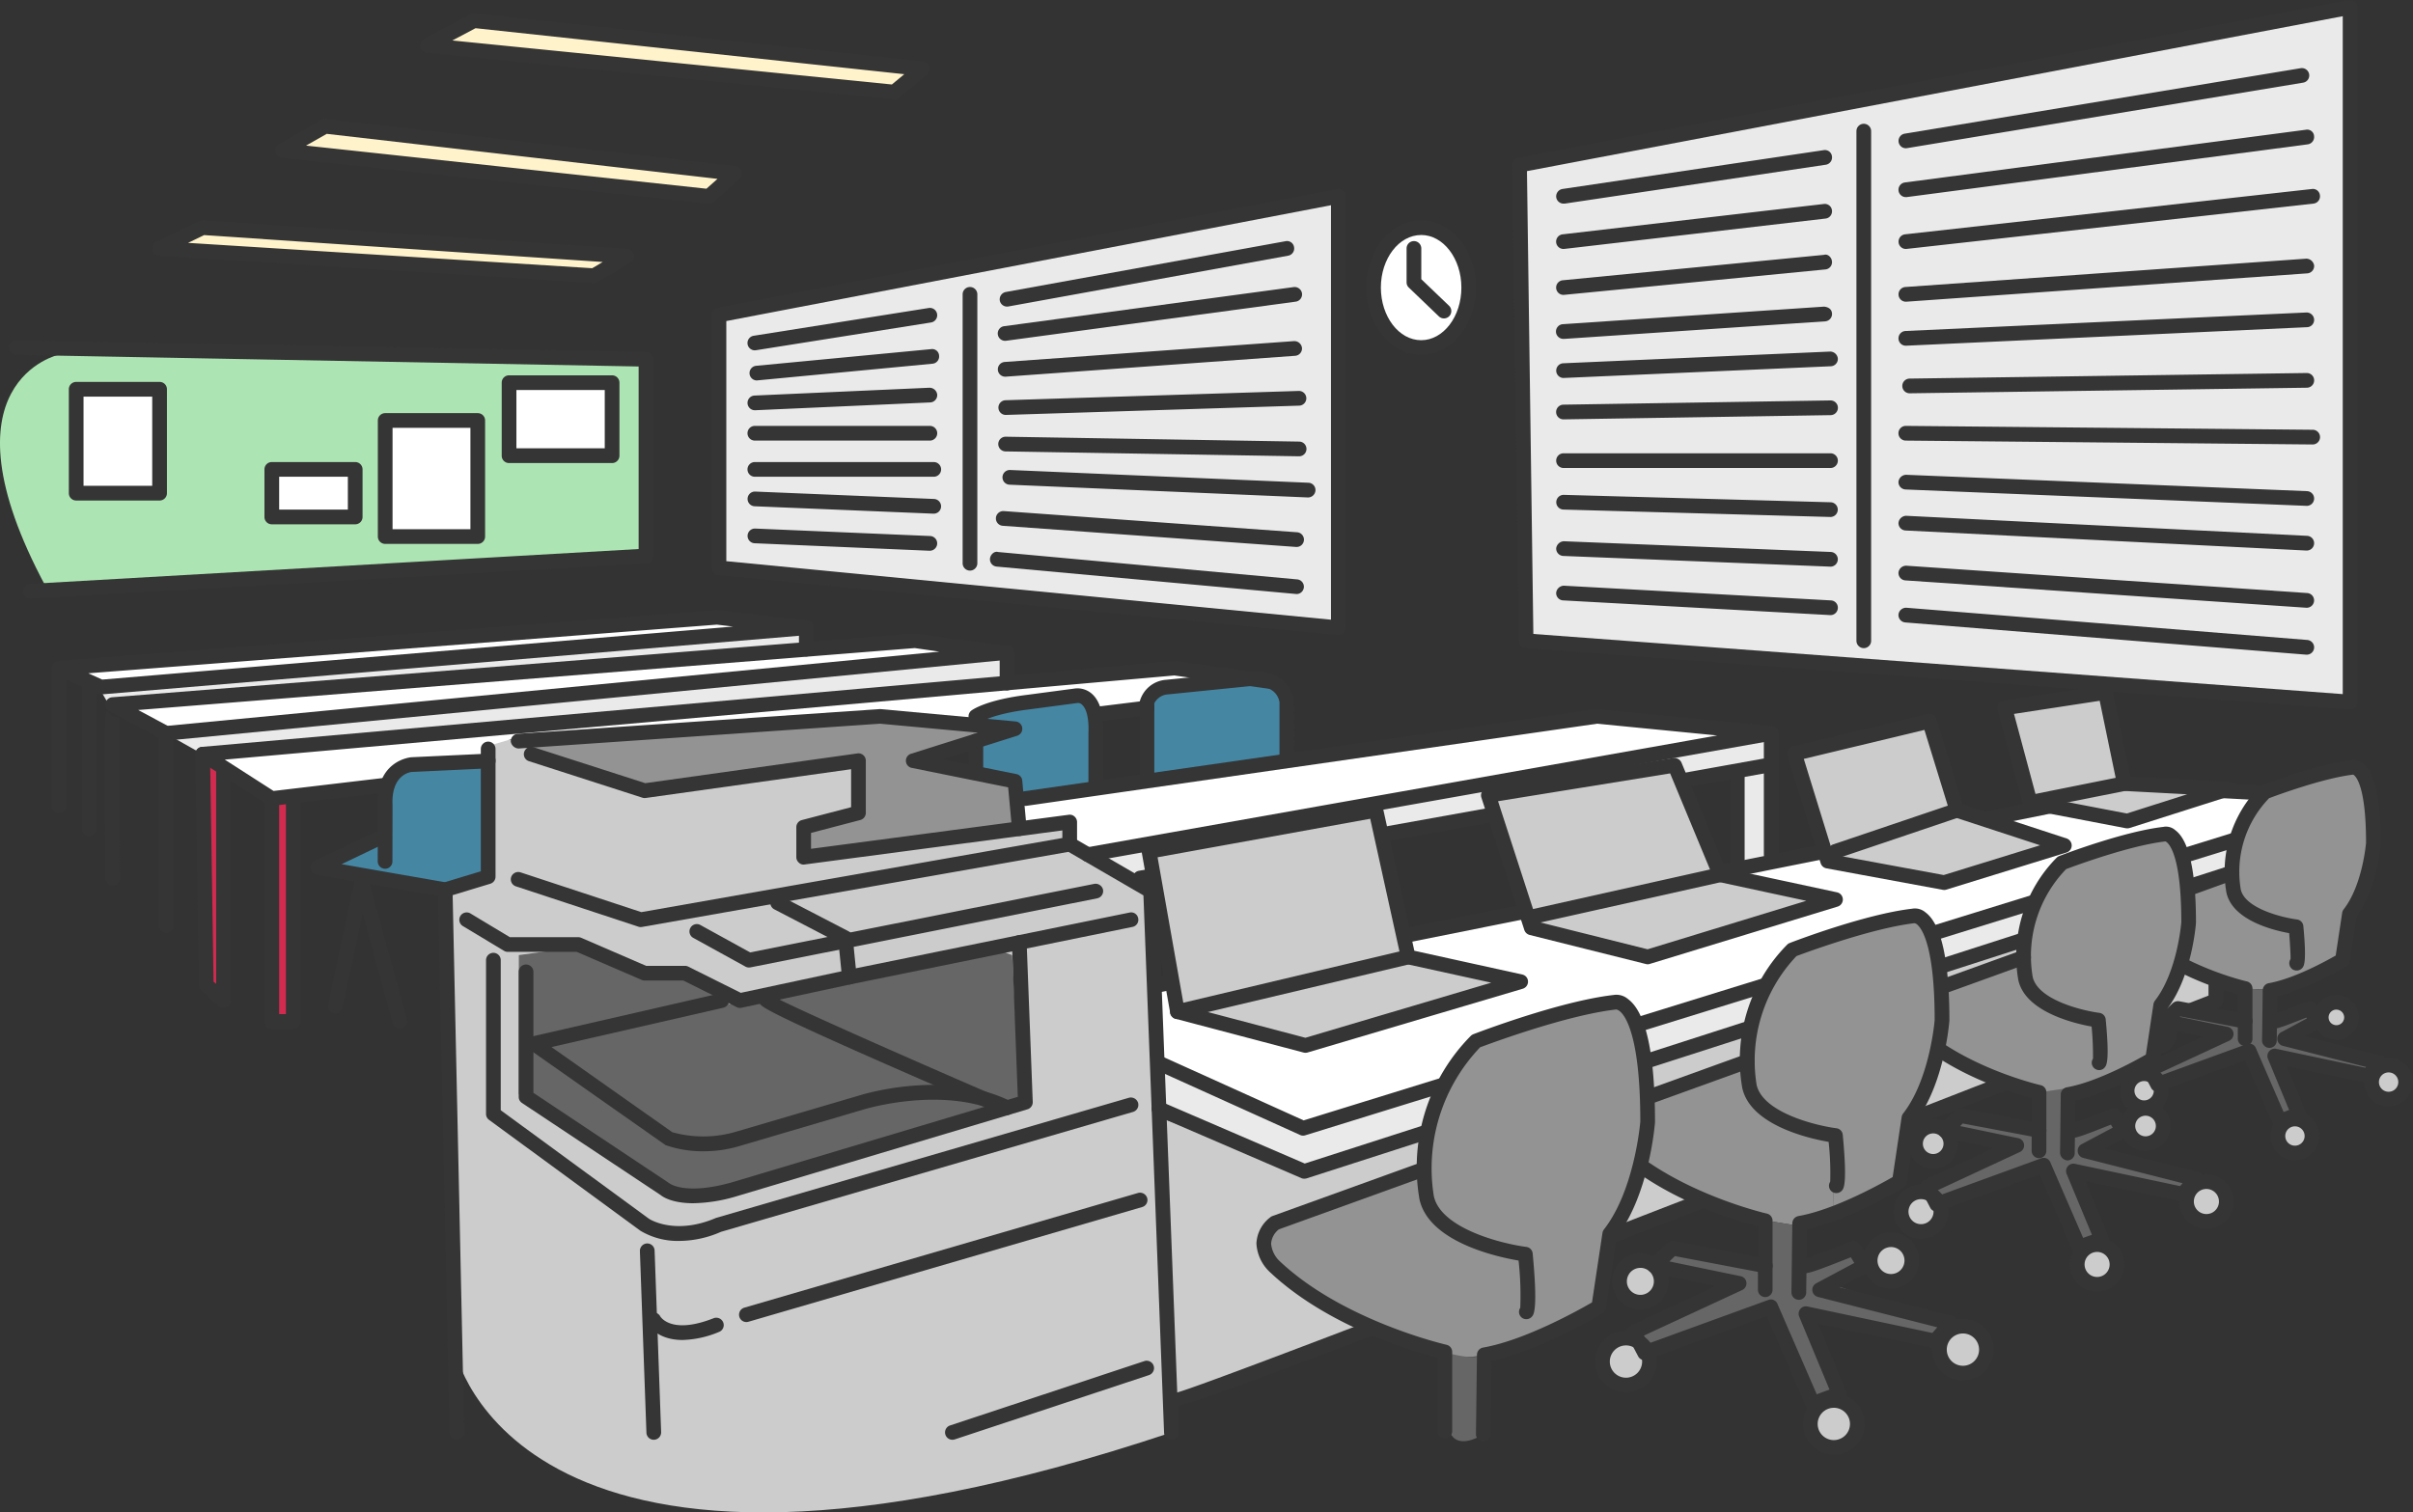 <svg id="career_illustration1" xmlns="http://www.w3.org/2000/svg" width="318.473" height="199.676" viewBox="0 0 318.473 199.676">
  <rect x="0" y="0" width="318.473" height="199.676" fill="#333333" stroke="none"/>
  <g id="塗り" transform="translate(0 0.934)">
    <g id="グループ_35736" data-name="グループ 35736" transform="translate(0 45.877)">
      <g id="グループ_35735" data-name="グループ 35735">
        <path id="パス_21730" data-name="パス 21730" d="M81.51,47.711s-16.348,3.54-1.77,30.646l78.61-4.013.6-25.282Z" transform="translate(-73.691 -47.711)" fill="#ade4b3"/>
      </g>
    </g>
    <g id="グループ_35738" data-name="グループ 35738" transform="translate(56.428 1.785)">
      <g id="グループ_35737" data-name="グループ 35737">
        <path id="パス_21731" data-name="パス 21731" d="M146.242,48.4l-3.726,3.1L80.96,45.291l6.132-3.26Z" transform="translate(-80.96 -42.031)" fill="#fff3cc"/>
      </g>
    </g>
    <g id="グループ_35740" data-name="グループ 35740" transform="translate(37.255 15.758)">
      <g id="グループ_35739" data-name="グループ 35739">
        <path id="パス_21732" data-name="パス 21732" d="M138.183,50.041l-3.415,3.027L78.49,47.013l5.667-3.183Z" transform="translate(-78.49 -43.831)" fill="#fff3cc"/>
      </g>
    </g>
    <g id="グループ_35742" data-name="グループ 35742" transform="translate(21.032 29.109)">
      <g id="グループ_35741" data-name="グループ 35741">
        <path id="パス_21733" data-name="パス 21733" d="M138.111,49.354l-4.347,2.562L76.4,48.345l5.744-2.794Z" transform="translate(-76.4 -45.551)" fill="#fff3cc"/>
      </g>
    </g>
    <g id="グループ_35744" data-name="グループ 35744" transform="translate(10.086 50.456)">
      <g id="グループ_35743" data-name="グループ 35743">
        <rect id="長方形_11062" data-name="長方形 11062" width="10.945" height="13.74" fill="#fff"/>
      </g>
    </g>
    <g id="グループ_35746" data-name="グループ 35746" transform="translate(35.858 61.013)">
      <g id="グループ_35745" data-name="グループ 35745">
        <rect id="長方形_11063" data-name="長方形 11063" width="11.023" height="6.288" fill="#fff"/>
      </g>
    </g>
    <g id="グループ_35748" data-name="グループ 35748" transform="translate(50.839 54.57)">
      <g id="グループ_35747" data-name="グループ 35747">
        <rect id="長方形_11064" data-name="長方形 11064" width="12.187" height="15.292" fill="#fff"/>
      </g>
    </g>
    <g id="グループ_35750" data-name="グループ 35750" transform="translate(67.218 49.602)">
      <g id="グループ_35749" data-name="グループ 35749">
        <rect id="長方形_11065" data-name="長方形 11065" width="13.584" height="9.625" fill="#fff"/>
      </g>
    </g>
    <g id="グループ_35752" data-name="グループ 35752" transform="translate(181.248 29.109)">
      <g id="グループ_35751" data-name="グループ 35751">
        <ellipse id="楕円形_249" data-name="楕円形 249" cx="6.288" cy="7.918" rx="6.288" ry="7.918" fill="#fff"/>
      </g>
    </g>
    <g id="グループ_35754" data-name="グループ 35754" transform="translate(94.93 24.995)">
      <g id="グループ_35753" data-name="グループ 35753">
        <path id="パス_21734" data-name="パス 21734" d="M167.658,45.021V102L85.92,94.08V60.7Z" transform="translate(-85.92 -45.021)" fill="#eaeaea"/>
      </g>
    </g>
    <g id="グループ_35756" data-name="グループ 35756" transform="translate(200.577)">
      <g id="グループ_35755" data-name="グループ 35755">
        <path id="パス_21735" data-name="パス 21735" d="M209.136,41.8v91.752L100.384,125.48l-.854-62.8Z" transform="translate(-99.53 -41.801)" fill="#eaeaea"/>
      </g>
    </g>
    <g id="グループ_35758" data-name="グループ 35758" transform="translate(58.757 93.647)">
      <g id="グループ_35757" data-name="グループ 35757">
        <path id="パス_21736" data-name="パス 21736" d="M82.572,137.668c0-.008,8.065,39.658,94.539,10.728l-2.756-71.469-10.666-6.2V67.806l-6.652.877v-5.7l-12.8-3.648s11.884-3.873,10.673-3.982l-16.177-1.49-51.8,3.252V73.8l-4.362,2.95-1.312,2.67Z" transform="translate(-81.26 -53.865)" fill="#ccc"/>
      </g>
    </g>
    <g id="グループ_35760" data-name="グループ 35760" transform="translate(68.476 124.216)">
      <g id="グループ_35759" data-name="グループ 35759">
        <path id="パス_21737" data-name="パス 21737" d="M147.623,58.75s1.141,19.833.8,19.965-40.442,11.9-40.442,11.9h-6.125L82.512,77.108V58.75l6.839-.947,8.391,3.485h5.768l6.784,3.92,35.2-7.235Z" transform="translate(-82.512 -57.803)" fill="#666"/>
      </g>
    </g>
    <g id="グループ_35762" data-name="グループ 35762" transform="translate(68.39 93.647)">
      <g id="グループ_35761" data-name="グループ 35761">
        <path id="パス_21738" data-name="パス 21738" d="M82.5,57.653l16.65,6.194,27.96-4.091s.334,6.916,0,6.924-6.924,2.111-6.924,2.111v3.315l28.457-3.423v-5.7l-12.8-3.648,10.673-3.982-16.177-1.49Z" transform="translate(-82.501 -53.865)" fill="#939393"/>
      </g>
    </g>
    <g id="グループ_35764" data-name="グループ 35764" transform="translate(42.953 100.013)">
      <g id="グループ_35763" data-name="グループ 35763">
        <path id="パス_21739" data-name="パス 21739" d="M86.614,64.241c-.489.233-7.39,4.192-7.39,4.192L96.34,71.2l4.362-2.95V54.685H90.6L87.39,57.363Z" transform="translate(-79.224 -54.685)" fill="#4586a3"/>
      </g>
    </g>
    <g id="グループ_35766" data-name="グループ 35766" transform="translate(49.853 109.801)">
      <g id="グループ_35765" data-name="グループ 35765">
        <path id="パス_21740" data-name="パス 21740" d="M80.113,55.946" transform="translate(-80.113 -55.946)" fill="#d32a4f"/>
      </g>
    </g>
    <g id="グループ_35768" data-name="グループ 35768" transform="translate(8.945 80.568)">
      <g id="グループ_35767" data-name="グループ 35767">
        <path id="パス_21741" data-name="パス 21741" d="M74.843,59.407c.171.07,3.687,1.979,3.687,1.979l90.006-7.514-7.918-1.692Z" transform="translate(-74.843 -52.18)" fill="#fff"/>
      </g>
    </g>
    <g id="グループ_35770" data-name="グループ 35770" transform="translate(15.668 83.347)">
      <g id="グループ_35769" data-name="グループ 35769">
        <path id="パス_21742" data-name="パス 21742" d="M75.709,61.721l6.264,3.353S190.71,54.618,190.446,54.649,180.4,52.538,180.4,52.538Z" transform="translate(-75.709 -52.538)" fill="#fff"/>
      </g>
    </g>
    <g id="グループ_35772" data-name="グループ 35772" transform="translate(13.41 81.971)">
      <g id="グループ_35771" data-name="グループ 35771">
        <path id="パス_21743" data-name="パス 21743" d="M75.418,60.852l.86,1.463,92.154-7.355-.322-2.6Z" transform="translate(-75.418 -52.361)" fill="#eaeaea"/>
      </g>
    </g>
    <g id="グループ_35774" data-name="グループ 35774" transform="translate(22.7 85.217)">
      <g id="グループ_35773" data-name="グループ 35773">
        <path id="パス_21744" data-name="パス 21744" d="M76.615,63.918,80.659,66.2s106.175-9.067,106.175-9.393V52.779Z" transform="translate(-76.615 -52.779)" fill="#eaeaea"/>
      </g>
    </g>
    <g id="グループ_35776" data-name="グループ 35776" transform="translate(26.747 87.279)">
      <g id="グループ_35775" data-name="グループ 35775">
        <path id="パス_21745" data-name="パス 21745" d="M77.136,64.4l9.121,5.851,14.477-1.707,3.98-2.767h10.11l.688-2.667,4.991-1.463,46.12-2.237,11.788,1.049,1.635-1.751,13.337-2.038,1.647,2.456,6.269-.836,1.183-1.856,10.261-2.027-7.228-1.364L169.72,56.056l-46.293,3.7Z" transform="translate(-77.136 -53.045)" fill="#fff"/>
      </g>
    </g>
    <g id="グループ_35778" data-name="グループ 35778" transform="translate(26.768 100.014)">
      <g id="グループ_35777" data-name="グループ 35777">
        <path id="パス_21746" data-name="パス 21746" d="M77.139,54.685,77.6,83.768,79.1,85.137l.767-2.4V55.075Z" transform="translate(-77.139 -54.685)" fill="#d32a4f"/>
      </g>
    </g>
    <g id="グループ_35780" data-name="グループ 35780" transform="translate(35.868 104.488)">
      <g id="グループ_35779" data-name="グループ 35779">
        <path id="パス_21747" data-name="パス 21747" d="M78.311,56.208v28.05h2.323l.516-29Z" transform="translate(-78.311 -55.262)" fill="#d32a4f"/>
      </g>
    </g>
    <g id="グループ_35782" data-name="グループ 35782" transform="translate(128.797 90.907)">
      <g id="グループ_35781" data-name="グループ 35781">
        <path id="パス_21748" data-name="パス 21748" d="M90.283,63.052V59.5l2.259-1.017-1.4-2.942,12.56-2.034,2.422,2.453-.016,9.167L96.019,67.1l-1.258-2.756Z" transform="translate(-90.283 -53.512)" fill="#4586a3"/>
      </g>
    </g>
    <g id="グループ_35784" data-name="グループ 35784" transform="translate(151.378 88.641)">
      <g id="グループ_35783" data-name="グループ 35783">
        <path id="パス_21749" data-name="パス 21749" d="M93.192,66.144V55.487L96.421,54.2l11.706-.978,2.926,2.267.6,4.976v2.321l-2.166,1.646Z" transform="translate(-93.192 -53.22)" fill="#4586a3"/>
      </g>
    </g>
    <g id="グループ_35786" data-name="グループ 35786" transform="translate(134.534 93.646)">
      <g id="グループ_35785" data-name="グループ 35785">
        <path id="パス_21750" data-name="パス 21750" d="M91.022,65.653v3.032l6.652-.88V70.73l3.442,1.381L187.6,56.574,166.94,53.865,91.823,65.137Z" transform="translate(-91.022 -53.865)" fill="#fff"/>
      </g>
    </g>
    <g id="グループ_35788" data-name="グループ 35788" transform="translate(144.628 96.228)">
      <g id="グループ_35787" data-name="グループ 35787">
        <path id="パス_21751" data-name="パス 21751" d="M92.322,69.862l4.646,3.315,26.1-4.7,58.4-10.5V54.2L150.488,59.36Z" transform="translate(-92.322 -54.197)" fill="#eaeaea"/>
      </g>
    </g>
    <g id="グループ_35790" data-name="グループ 35790" transform="translate(228.854 100.013)">
      <g id="グループ_35789" data-name="グループ 35789">
        <path id="パス_21752" data-name="パス 21752" d="M103.182,56.237c-.085.171.435,12.218.435,12.218l4.471-.9V54.685Z" transform="translate(-103.173 -54.685)" fill="#eaeaea"/>
      </g>
    </g>
    <g id="グループ_35792" data-name="グループ 35792" transform="translate(152.63 102.769)">
      <g id="グループ_35791" data-name="グループ 35791">
        <path id="パス_21753" data-name="パス 21753" d="M93.353,81.8l.333,9.9,19.027,8.6,61.129-18.93,76.284-24.092-26.5-2.235L154.789,70.01Z" transform="translate(-93.353 -55.04)" fill="#fff"/>
      </g>
    </g>
    <g id="グループ_35794" data-name="グループ 35794" transform="translate(152.759 104.696)">
      <g id="グループ_35793" data-name="グループ 35793">
        <path id="パス_21754" data-name="パス 21754" d="M93.37,90.759l.731,4.848,18.069,8.69,47.666-15.162L253.2,59.059l-.671-3.77-42.7,13.3L154.074,85.97,111.74,98.619Z" transform="translate(-93.37 -55.288)" fill="#eaeaea"/>
      </g>
    </g>
    <g id="グループ_35796" data-name="グループ 35796" transform="translate(153.232 116.018)">
      <g id="グループ_35795" data-name="グループ 35795">
        <path id="パス_21755" data-name="パス 21755" d="M93.431,87.379l1.893,37.286,44.313-16.6,57.933-22.477,35.081-13.7V56.747L196.6,67.589,146.176,83.765,111.758,94.434Z" transform="translate(-93.431 -56.747)" fill="#ccc"/>
      </g>
    </g>
  </g>
  <g id="線画" transform="translate(1.167 0)">
    <g id="グループ_35968" data-name="グループ 35968">
      <g id="グループ_35961" data-name="グループ 35961">
        <g id="グループ_35798" data-name="グループ 35798" transform="translate(56.619 97.912)">
          <g id="グループ_35797" data-name="グループ 35797">
            <path id="パス_21756" data-name="パス 21756" d="M83.65,146.465a.976.976,0,0,1-.97-.947L81.135,73.871a.967.967,0,0,1,.691-.947l4.983-1.514V55.264a.97.97,0,1,1,1.941,0V72.132a.971.971,0,0,1-.691.924l-4.968,1.506,1.529,70.91a.976.976,0,0,1-.947.994Z" transform="translate(-81.135 -54.294)" fill="#353535"/>
          </g>
        </g>
        <g id="グループ_35800" data-name="グループ 35800" transform="translate(66.25 93.611)">
          <g id="グループ_35799" data-name="グループ 35799">
            <path id="パス_21757" data-name="パス 21757" d="M149.492,70.5a.969.969,0,0,1-.963-.877l-.512-5.542L135.3,61.51a.965.965,0,0,1-.093-1.871l8.81-2.779L131.1,55.673,83.418,58.949a1.087,1.087,0,0,1-1.04-.9.974.974,0,0,1,.9-1.04l47.84-3.268,17.892,1.638a.967.967,0,0,1,.194,1.886l-9.819,3.1,9.726,1.964a.949.949,0,0,1,.768.854l.574,6.264a.95.95,0,0,1-.869,1.048Z" transform="translate(-82.376 -53.74)" fill="#353535"/>
          </g>
        </g>
        <g id="グループ_35802" data-name="グループ 35802" transform="translate(66.249 98.606)">
          <g id="グループ_35801" data-name="グループ 35801">
            <path id="パス_21758" data-name="パス 21758" d="M99.526,78.172a.988.988,0,0,1-.3-.047L83.047,72.793a.974.974,0,0,1-.621-1.227.991.991,0,0,1,1.226-.621L99.6,76.2l55.571-9.788v-1l-34.007,4.494a.871.871,0,0,1-.769-.241.95.95,0,0,1-.334-.722V64.984a.972.972,0,0,1,.73-.939l6.5-1.7V57.33l-27.114,3.8a.925.925,0,0,1-.435-.039l-14.966-4.82a.961.961,0,0,1-.629-1.219.977.977,0,0,1,1.219-.629l14.756,4.751,28.007-3.928a.963.963,0,0,1,.769.225,1.008,1.008,0,0,1,.334.737V63.1a.977.977,0,0,1-.73.939l-6.5,1.7v2.1l34.007-4.494a.922.922,0,0,1,.769.233.979.979,0,0,1,.334.73v2.919a.973.973,0,0,1-.807.955L99.689,78.157Z" transform="translate(-82.376 -54.383)" fill="#353535"/>
          </g>
        </g>
        <g id="グループ_35804" data-name="グループ 35804" transform="translate(139.049 110.473)">
          <g id="グループ_35803" data-name="グループ 35803">
            <path id="パス_21759" data-name="パス 21759" d="M106.146,135.522a.973.973,0,0,1-.97-.932l-2.725-70.941L92.235,57.719a.969.969,0,0,1,.97-1.677l10.673,6.194a.979.979,0,0,1,.489.807l2.748,71.469a.966.966,0,0,1-.932,1.009Z" transform="translate(-91.754 -55.912)" fill="#353535"/>
          </g>
        </g>
        <g id="グループ_35806" data-name="グループ 35806" transform="translate(59.459 120.452)">
          <g id="グループ_35805" data-name="グループ 35805">
            <path id="パス_21760" data-name="パス 21760" d="M118.529,69.813a.925.925,0,0,1-.435-.109L111.069,66.2h-5.115a1.073,1.073,0,0,1-.38-.078l-8.585-3.71h-9.1a.943.943,0,0,1-.5-.14l-5.418-3.26a.971.971,0,0,1,.994-1.669l5.193,3.128h9.02a1.081,1.081,0,0,1,.388.078l8.585,3.71h5.139a.974.974,0,0,1,.435.109l6.924,3.454,14.112-3.02,37.19-7.576a.937.937,0,0,1,1.141.753.951.951,0,0,1-.753,1.141l-37.174,7.576-14.438,3.1A.95.95,0,0,1,118.529,69.813Z" transform="translate(-81.501 -57.198)" fill="#353535"/>
          </g>
        </g>
        <g id="グループ_35808" data-name="グループ 35808" transform="translate(100.502 118.227)">
          <g id="グループ_35807" data-name="グループ 35807">
            <path id="パス_21761" data-name="パス 21761" d="M97.219,68.655a.963.963,0,0,1-.963-.877l-.466-4.634-8.484-4.409a.98.98,0,0,1-.411-1.312,1,1,0,0,1,1.312-.411l8.942,4.642a.964.964,0,0,1,.512.768l.52,5.162a.968.968,0,0,1-.862,1.063Z" transform="translate(-86.788 -56.911)" fill="#353535"/>
          </g>
        </g>
        <g id="グループ_35810" data-name="グループ 35810" transform="translate(89.831 116.679)">
          <g id="グループ_35809" data-name="グループ 35809">
            <path id="パス_21762" data-name="パス 21762" d="M93.266,67.767a.939.939,0,0,1-.474-.124l-6.878-3.788a.971.971,0,0,1,.939-1.7l6.567,3.617,45.434-9.051a1.016,1.016,0,0,1,1.141.761.985.985,0,0,1-.761,1.149L93.452,67.752Z" transform="translate(-85.413 -56.712)" fill="#353535"/>
          </g>
        </g>
        <g id="グループ_35812" data-name="グループ 35812" transform="translate(62.985 125.795)">
          <g id="グループ_35811" data-name="グループ 35811">
            <path id="パス_21763" data-name="パス 21763" d="M107.486,95.922a9.628,9.628,0,0,1-5.147-1.335L82.351,79.939a.953.953,0,0,1-.4-.776V58.856a.97.97,0,1,1,1.941,0v19.81L103.465,93c.1.07,3.447,2.2,8.841-.116l54.5-15.866a1,1,0,0,1,1.2.66.976.976,0,0,1-.66,1.211L112.966,94.719A13.88,13.88,0,0,1,107.486,95.922Z" transform="translate(-81.955 -57.886)" fill="#353535"/>
          </g>
        </g>
        <g id="グループ_35814" data-name="グループ 35814" transform="translate(83.291 164.164)">
          <g id="グループ_35813" data-name="グループ 35813">
            <path id="パス_21764" data-name="パス 21764" d="M86.4,88.748a.968.968,0,0,1-.97-.932l-.862-23.978a.982.982,0,0,1,.932-1.009h.039a.968.968,0,0,1,.97.932l.862,23.978a.982.982,0,0,1-.932,1.009Z" transform="translate(-84.571 -62.829)" fill="#353535"/>
          </g>
        </g>
        <g id="グループ_35816" data-name="グループ 35816" transform="translate(84.151 173.289)">
          <g id="グループ_35815" data-name="グループ 35815">
            <path id="パス_21765" data-name="パス 21765" d="M89.442,67.625c-3.439,0-4.588-2.073-4.65-2.2A.971.971,0,0,1,86.5,64.5c.085.14,1.545,2.422,7.056.248a.986.986,0,0,1,1.258.551.964.964,0,0,1-.543,1.258A13.269,13.269,0,0,1,89.442,67.625Z" transform="translate(-84.682 -64.005)" fill="#353535"/>
          </g>
        </g>
        <g id="グループ_35818" data-name="グループ 35818" transform="translate(96.368 157.463)">
          <g id="グループ_35817" data-name="グループ 35817">
            <path id="パス_21766" data-name="パス 21766" d="M87.229,79.045a.97.97,0,0,1-.272-1.9L138.926,62a.987.987,0,0,1,1.2.66.965.965,0,0,1-.66,1.2L87.5,79.006A1.094,1.094,0,0,1,87.229,79.045Z" transform="translate(-86.256 -61.966)" fill="#353535"/>
          </g>
        </g>
        <g id="グループ_35820" data-name="グループ 35820" transform="translate(123.559 179.65)">
          <g id="グループ_35819" data-name="グループ 35819">
            <path id="パス_21767" data-name="パス 21767" d="M90.732,75.257a.971.971,0,0,1-.3-1.894l25.632-8.492a.973.973,0,1,1,.613,1.847L91.035,75.21A1.065,1.065,0,0,1,90.732,75.257Z" transform="translate(-89.759 -64.824)" fill="#353535"/>
          </g>
        </g>
        <g id="グループ_35822" data-name="グループ 35822" transform="translate(68.324 131.122)">
          <g id="グループ_35821" data-name="グループ 35821">
            <path id="パス_21768" data-name="パス 21768" d="M106.048,79.443a14.821,14.821,0,0,1-5.061-.815L83.048,66.022a.988.988,0,0,1-.388-.986.956.956,0,0,1,.73-.753L108.175,58.6a.947.947,0,0,1,1.164.73.97.97,0,0,1-.73,1.164L85.943,65.688l15.944,11.24h0A15.244,15.244,0,0,0,110.5,76.8L126.7,72.038c.45-.14,11.3-3.439,19.8.784a.982.982,0,0,1,.442,1.3.969.969,0,0,1-1.3.442c-7.809-3.881-18.265-.7-18.374-.675l-16.185,4.766A16.527,16.527,0,0,1,106.048,79.443Z" transform="translate(-82.643 -58.572)" fill="#353535"/>
          </g>
        </g>
        <g id="グループ_35824" data-name="グループ 35824" transform="translate(99.035 131.132)">
          <g id="グループ_35823" data-name="グループ 35823">
            <path id="パス_21769" data-name="パス 21769" d="M116.367,73.527a.856.856,0,0,1-.388-.085C87.064,60.952,86.846,60.362,86.66,59.881a.972.972,0,0,1,1.615-1.009c1.5,1,18.18,8.345,28.473,12.8a.956.956,0,0,1,.5,1.273A.969.969,0,0,1,116.367,73.527Z" transform="translate(-86.599 -58.574)" fill="#353535"/>
          </g>
        </g>
        <g id="グループ_35826" data-name="グループ 35826" transform="translate(67.293 123.465)">
          <g id="グループ_35825" data-name="グループ 35825">
            <path id="パス_21770" data-name="パス 21770" d="M105.533,92.975c-2.888,0-4.091-.916-4.269-1.063L82.937,79.733a.957.957,0,0,1-.427-.807V62.43a.97.97,0,1,1,1.941,0V78.4l17.978,11.962c.078.062,2.166,1.552,8.143-.124l37.811-11.31-.776-20.33a.962.962,0,0,1,.931-1.009,1,1,0,0,1,1.009.932l.807,21.083a.983.983,0,0,1-.691.97L111.115,92.1A20.831,20.831,0,0,1,105.533,92.975Z" transform="translate(-82.51 -57.586)" fill="#353535"/>
          </g>
        </g>
        <g id="グループ_35828" data-name="グループ 35828" transform="translate(150.824 104.451)">
          <g id="グループ_35827" data-name="グループ 35827">
            <path id="パス_21771" data-name="パス 21771" d="M113.438,106.3a1,1,0,0,1-.388-.07L93.861,97.958a.975.975,0,0,1-.512-1.281.993.993,0,0,1,1.281-.5l18.855,8.12L252.9,59.387V57.431L113.563,100.567a.93.93,0,0,1-.691-.039l-19.026-8.6a.979.979,0,0,1-.489-1.289,1,1,0,0,1,1.289-.489L113.337,98.6,253.581,55.18a.973.973,0,0,1,1.258.932v3.974a.96.96,0,0,1-.675.924l-140.43,45.247A1.23,1.23,0,0,1,113.438,106.3Z" transform="translate(-93.271 -55.136)" fill="#353535"/>
          </g>
        </g>
        <g id="グループ_35830" data-name="グループ 35830" transform="translate(150.825 102.901)">
          <g id="グループ_35829" data-name="グループ 35829">
            <path id="パス_21772" data-name="パス 21772" d="M94.241,83.039a.971.971,0,0,1-.186-1.925L224.417,54.954a1.217,1.217,0,0,1,.241-.016l29.264,1.552a.971.971,0,0,1-.054,1.941h-.054l-29.14-1.545L94.435,83.023Z" transform="translate(-93.271 -54.937)" fill="#353535"/>
          </g>
        </g>
        <g id="グループ_35832" data-name="グループ 35832" transform="translate(152.99 115.983)">
          <g id="グループ_35831" data-name="グループ 35831">
            <path id="パス_21773" data-name="パス 21773" d="M94.218,126.383a.392.392,0,0,1-.248-.07.98.98,0,0,1-.419-.807.966.966,0,0,1,.97-.97h.031c4.712-1.118,99.2-37.935,136.324-52.459V57.592a.97.97,0,0,1,1.941,0V72.737a.952.952,0,0,1-.613.9C107.15,122.58,95.685,126.383,94.218,126.383Z" transform="translate(-93.55 -56.622)" fill="#353535"/>
          </g>
        </g>
        <g id="グループ_35834" data-name="グループ 35834" transform="translate(133.193 93.619)">
          <g id="グループ_35833" data-name="グループ 35833">
            <path id="パス_21774" data-name="パス 21774" d="M100.208,73.923A.97.97,0,0,1,100.038,72l83.244-14.78-15.851-1.553L92.112,66.51a.973.973,0,0,1-.279-1.925l75.552-10.844,23.109,2.236a.967.967,0,0,1,.078,1.917l-90.2,16.014Z" transform="translate(-91 -53.741)" fill="#353535"/>
          </g>
        </g>
        <g id="グループ_35836" data-name="グループ 35836" transform="translate(148.341 95.847)">
          <g id="グループ_35835" data-name="グループ 35835">
            <path id="パス_21775" data-name="パス 21775" d="M93.921,75.072a.97.97,0,0,1-.171-1.925l82.491-14.826V55a.97.97,0,0,1,1.941,0v4.13a.975.975,0,0,1-.8.963L94.1,75.056Z" transform="translate(-92.951 -54.028)" fill="#353535"/>
          </g>
        </g>
        <g id="グループ_35838" data-name="グループ 35838" transform="translate(231.631 99.977)">
          <g id="グループ_35837" data-name="グループ 35837">
            <path id="パス_21776" data-name="パス 21776" d="M104.651,68.385a.966.966,0,0,1-.97-.97V55.53a.97.97,0,0,1,1.941,0V67.415A.971.971,0,0,1,104.651,68.385Z" transform="translate(-103.681 -54.56)" fill="#353535"/>
          </g>
        </g>
        <g id="グループ_35840" data-name="グループ 35840" transform="translate(227.152 101.017)">
          <g id="グループ_35839" data-name="グループ 35839">
            <path id="パス_21777" data-name="パス 21777" d="M104.074,69.171a.971.971,0,0,1-.97-.97V55.664a.97.97,0,0,1,1.941,0V68.2A.966.966,0,0,1,104.074,69.171Z" transform="translate(-103.104 -54.694)" fill="#353535"/>
          </g>
        </g>
        <g id="グループ_35842" data-name="グループ 35842" transform="translate(130.037 95.963)">
          <g id="グループ_35841" data-name="グループ 35841">
            <path id="パス_21778" data-name="パス 21778" d="M90.593,54.043" transform="translate(-90.593 -54.043)" fill="none" stroke="#353535" stroke-linecap="round" stroke-linejoin="round" stroke-width="0.25"/>
          </g>
        </g>
        <g id="グループ_35844" data-name="グループ 35844" transform="translate(142.502 92.478)">
          <g id="グループ_35843" data-name="グループ 35843">
            <path id="パス_21779" data-name="パス 21779" d="M93.17,56.381a.97.97,0,0,1-.116-1.933l6.738-.831a.876.876,0,0,1,1.079.838.975.975,0,0,1-.838,1.087l-6.738.831Z" transform="translate(-92.199 -53.594)" fill="#353535"/>
          </g>
        </g>
        <g id="グループ_35846" data-name="グループ 35846" transform="translate(24.616 87.254)">
          <g id="グループ_35845" data-name="グループ 35845">
            <path id="パス_21780" data-name="パス 21780" d="M87.1,72.063a1,1,0,0,1-.528-.155l-9.121-5.853A.974.974,0,0,1,77.9,64.27L206.271,52.921l12.761,1.762a.977.977,0,0,1,.823,1.1,1.014,1.014,0,0,1-1.1.823l-12.536-1.762L80.892,65.954l6.443,4.137,14.9-1.762a.931.931,0,0,1,1.071.854.967.967,0,0,1-.846,1.071l-15.253,1.8Z" transform="translate(-77.012 -52.921)" fill="#353535"/>
          </g>
        </g>
        <g id="グループ_35848" data-name="グループ 35848" transform="translate(24.615 98.603)">
          <g id="グループ_35847" data-name="グループ 35847">
            <path id="パス_21781" data-name="パス 21781" d="M80.73,88.848a.992.992,0,0,1-.652-.248L77.8,86.527a1,1,0,0,1-.318-.7l-.474-30.46a.961.961,0,0,1,.955-.986h.016a.967.967,0,0,1,.97.955l.466,30.041.342.3V57.767a.97.97,0,0,1,1.941,0V87.878a.955.955,0,0,1-.574.885A1.009,1.009,0,0,1,80.73,88.848Z" transform="translate(-77.012 -54.383)" fill="#353535"/>
          </g>
        </g>
        <g id="グループ_35850" data-name="グループ 35850" transform="translate(33.736 104.456)">
          <g id="グループ_35849" data-name="グループ 35849">
            <path id="パス_21782" data-name="パス 21782" d="M81.991,86.505H79.157a.966.966,0,0,1-.97-.97V56.107a.97.97,0,1,1,1.941,0V84.564h.893V56.107a.97.97,0,1,1,1.941,0V85.535A.971.971,0,0,1,81.991,86.505Z" transform="translate(-78.187 -55.137)" fill="#353535"/>
          </g>
        </g>
        <g id="グループ_35852" data-name="グループ 35852" transform="translate(12.734 83.629)">
          <g id="グループ_35851" data-name="グループ 35851">
            <path id="パス_21783" data-name="パス 21783" d="M83.512,66.613a1.079,1.079,0,0,1-.466-.109l-7.056-3.8a.973.973,0,0,1,.388-1.824l106-8.43c5.294.761,11.038,1.537,11.939,1.56l.085-.008a.924.924,0,0,1,1.025.691.974.974,0,0,1-.489,1.133.776.776,0,0,1-.357.093v.008L83.6,66.6Zm-3.695-4.052,3.889,2.088L185.557,54.86c-.97-.148-2.049-.3-3.245-.474Z" transform="translate(-75.481 -52.454)" fill="#353535"/>
          </g>
        </g>
        <g id="グループ_35854" data-name="グループ 35854" transform="translate(5.675 80.532)">
          <g id="グループ_35853" data-name="グループ 35853">
            <path id="パス_21784" data-name="パス 21784" d="M81.053,63.2a1.076,1.076,0,0,1-.4-.085l-5.5-2.492a.972.972,0,0,1,.326-1.855l86.908-6.714,11.884,1.382a.972.972,0,0,1-.031,1.933L81.138,63.2Zm-1.669-2.787,1.84.831,83.268-7-2.15-.256Z" transform="translate(-74.572 -52.055)" fill="#353535"/>
          </g>
        </g>
        <g id="グループ_35856" data-name="グループ 35856" transform="translate(5.674 87.246)">
          <g id="グループ_35855" data-name="グループ 35855">
            <path id="パス_21785" data-name="パス 21785" d="M75.542,73.017a.971.971,0,0,1-.97-.97V53.89a.97.97,0,1,1,1.941,0V72.047A.966.966,0,0,1,75.542,73.017Z" transform="translate(-74.572 -52.92)" fill="#353535"/>
          </g>
        </g>
        <g id="グループ_35858" data-name="グループ 35858" transform="translate(9.641 89.738)">
          <g id="グループ_35857" data-name="グループ 35857">
            <path id="パス_21786" data-name="パス 21786" d="M76.053,73.874a.966.966,0,0,1-.97-.97V54.211a.97.97,0,0,1,1.941,0V72.9A.966.966,0,0,1,76.053,73.874Z" transform="translate(-75.083 -53.241)" fill="#353535"/>
          </g>
        </g>
        <g id="グループ_35860" data-name="グループ 35860" transform="translate(12.643 93.899)">
          <g id="グループ_35859" data-name="グループ 35859">
            <path id="パス_21787" data-name="パス 21787" d="M76.528,76.769a.974.974,0,0,1-.97-.963c-.171-21.564-.1-21.642.287-22.03l.683.683v0l.955.179c-.109.877-.047,13.134.016,21.153a.961.961,0,0,1-.963.978Z" transform="translate(-75.47 -53.777)" fill="#353535"/>
          </g>
        </g>
        <g id="グループ_35862" data-name="グループ 35862" transform="translate(19.794 95.847)">
          <g id="グループ_35861" data-name="グループ 35861">
            <path id="パス_21788" data-name="パス 21788" d="M77.361,81.352a.966.966,0,0,1-.97-.97V55a.97.97,0,0,1,1.941,0V80.382A.971.971,0,0,1,77.361,81.352Z" transform="translate(-76.391 -54.028)" fill="#353535"/>
          </g>
        </g>
        <g id="グループ_35864" data-name="グループ 35864" transform="translate(104.281 81.906)">
          <g id="グループ_35863" data-name="グループ 35863">
            <path id="パス_21789" data-name="パス 21789" d="M88.245,56.99a.971.971,0,0,1-.97-.97V53.2a.97.97,0,0,1,1.941,0V56.02A.966.966,0,0,1,88.245,56.99Z" transform="translate(-87.275 -52.232)" fill="#353535"/>
          </g>
        </g>
        <g id="グループ_35866" data-name="グループ 35866" transform="translate(130.774 85.174)">
          <g id="グループ_35865" data-name="グループ 35865">
            <path id="パス_21790" data-name="パス 21790" d="M91.658,58.63a.971.971,0,0,1-.97-.97V53.623a.97.97,0,1,1,1.941,0V57.66A.966.966,0,0,1,91.658,58.63Z" transform="translate(-90.688 -52.653)" fill="#353535"/>
          </g>
        </g>
        <g id="グループ_35868" data-name="グループ 35868" transform="translate(0 44.91)">
          <g id="グループ_35867" data-name="グループ 35867">
            <path id="パス_21791" data-name="パス 21791" d="M76.705,81.582a.971.971,0,0,1-.054-1.941l80.31-4.6v-24.1L74.8,49.407a.976.976,0,0,1-.955-.986.962.962,0,0,1,.97-.955h.015l83.12,1.552a.973.973,0,0,1,.955.97V75.97a.976.976,0,0,1-.916.97L76.76,81.582Z" transform="translate(-73.841 -47.466)" fill="#353535"/>
          </g>
        </g>
        <g id="グループ_35870" data-name="グループ 35870" transform="translate(48.702 54.543)">
          <g id="グループ_35869" data-name="グループ 35869">
            <path id="パス_21792" data-name="パス 21792" d="M93.3,65.971H81.085a.971.971,0,0,1-.97-.97V49.677a.971.971,0,0,1,.97-.97H93.3a.966.966,0,0,1,.97.97V65A.966.966,0,0,1,93.3,65.971ZM82.056,64.03H92.333V50.648H82.056Z" transform="translate(-80.115 -48.707)" fill="#353535"/>
          </g>
        </g>
        <g id="グループ_35872" data-name="グループ 35872" transform="translate(33.736 61.001)">
          <g id="グループ_35871" data-name="グループ 35871">
            <path id="パス_21793" data-name="パス 21793" d="M90.165,57.759H79.157a.966.966,0,0,1-.97-.97v-6.28a.966.966,0,0,1,.97-.97H90.165a.966.966,0,0,1,.97.97v6.28A.966.966,0,0,1,90.165,57.759ZM80.128,55.819h9.067V51.48H80.128Z" transform="translate(-78.187 -49.539)" fill="#353535"/>
          </g>
        </g>
        <g id="グループ_35874" data-name="グループ 35874" transform="translate(65.049 49.552)">
          <g id="グループ_35873" data-name="グループ 35873">
            <path id="パス_21794" data-name="パス 21794" d="M96.791,59.646h-13.6a.966.966,0,0,1-.97-.97V49.034a.966.966,0,0,1,.97-.97h13.6a.971.971,0,0,1,.97.97v9.641A.971.971,0,0,1,96.791,59.646ZM84.162,57.7H95.821V50H84.162Z" transform="translate(-82.221 -48.064)" fill="#353535"/>
          </g>
        </g>
        <g id="グループ_35876" data-name="グループ 35876" transform="translate(7.918 50.421)">
          <g id="グループ_35875" data-name="グループ 35875">
            <path id="パス_21795" data-name="パス 21795" d="M86.838,63.833H75.831a.966.966,0,0,1-.97-.97V49.146a.966.966,0,0,1,.97-.97H86.838a.961.961,0,0,1,.97.97V62.863A.961.961,0,0,1,86.838,63.833ZM76.8,61.892h9.067V50.117H76.8Z" transform="translate(-74.861 -48.176)" fill="#353535"/>
          </g>
        </g>
        <g id="グループ_35878" data-name="グループ 35878" transform="translate(92.753 24.949)">
          <g id="グループ_35877" data-name="グループ 35877">
            <path id="パス_21796" data-name="パス 21796" d="M168.507,103.792l-.085-.008-81.754-7.91a.969.969,0,0,1-.877-.963V61.526a.979.979,0,0,1,.792-.955l81.746-15.665a1.012,1.012,0,0,1,.8.21.962.962,0,0,1,.349.745v56.961a.964.964,0,0,1-.97.97ZM87.731,94.035l79.806,7.724V47.041L87.731,62.333Z" transform="translate(-85.79 -44.895)" fill="#353535"/>
          </g>
        </g>
        <g id="グループ_35880" data-name="グループ 35880" transform="translate(198.416)">
          <g id="グループ_35879" data-name="グループ 35879">
            <path id="パス_21797" data-name="パス 21797" d="M209.994,135.338h-.062l-108.76-8.088a.97.97,0,0,1-.9-.955L99.4,63.481a.981.981,0,0,1,.792-.97L209.815,41.692a1.038,1.038,0,0,1,.8.2.966.966,0,0,1,.349.753v91.721a.963.963,0,0,1-.311.714A.975.975,0,0,1,209.994,135.338Zm-107.8-9.959,106.827,7.941v-89.5L101.35,64.273Z" transform="translate(-99.402 -41.681)" fill="#353535"/>
          </g>
        </g>
        <g id="グループ_35882" data-name="グループ 35882" transform="translate(179.142 29.082)">
          <g id="グループ_35881" data-name="グループ 35881">
            <path id="パス_21798" data-name="パス 21798" d="M104.177,63.2c-4.005,0-7.258-3.99-7.258-8.888s3.252-8.88,7.258-8.88,7.25,3.982,7.25,8.88S108.175,63.2,104.177,63.2Zm0-15.828c-2.934,0-5.317,3.113-5.317,6.94s2.383,6.947,5.317,6.947,5.31-3.121,5.31-6.947S107.1,47.368,104.177,47.368Z" transform="translate(-96.919 -45.427)" fill="#353535"/>
          </g>
        </g>
        <g id="グループ_35884" data-name="グループ 35884" transform="translate(184.474 31.83)">
          <g id="グループ_35883" data-name="グループ 35883">
            <path id="パス_21799" data-name="パス 21799" d="M102.535,55.989a.972.972,0,0,1-.675-.279l-3.951-3.788a.939.939,0,0,1-.3-.7V46.751a.97.97,0,0,1,1.941,0v4.06l3.664,3.509a.97.97,0,0,1-.675,1.669Z" transform="translate(-97.606 -45.781)" fill="#353535"/>
          </g>
        </g>
        <g id="グループ_35886" data-name="グループ 35886" transform="translate(243.849 16.344)">
          <g id="グループ_35885" data-name="グループ 35885">
            <path id="パス_21800" data-name="パス 21800" d="M106.225,113.011a.971.971,0,0,1-.97-.97V44.756a.97.97,0,0,1,1.941,0v67.285A.971.971,0,0,1,106.225,113.011Z" transform="translate(-105.255 -43.786)" fill="#353535"/>
          </g>
        </g>
        <g id="グループ_35888" data-name="グループ 35888" transform="translate(125.884 37.893)">
          <g id="グループ_35887" data-name="グループ 35887">
            <path id="パス_21801" data-name="パス 21801" d="M91.028,84a.966.966,0,0,1-.97-.97v-35.5a.97.97,0,0,1,1.941,0v35.5A.971.971,0,0,1,91.028,84Z" transform="translate(-90.058 -46.562)" fill="#353535"/>
          </g>
        </g>
        <g id="グループ_35890" data-name="グループ 35890" transform="translate(204.221 19.815)">
          <g id="グループ_35889" data-name="グループ 35889">
            <path id="パス_21802" data-name="パス 21802" d="M101.121,51.3a.975.975,0,0,1-.963-.823.989.989,0,0,1,.823-1.11l34.457-5.123a.935.935,0,0,1,1.11.823.972.972,0,0,1-.823,1.1L101.269,51.3Z" transform="translate(-100.15 -44.233)" fill="#353535"/>
          </g>
        </g>
        <g id="グループ_35892" data-name="グループ 35892" transform="translate(204.225 26.917)">
          <g id="グループ_35891" data-name="グループ 35891">
            <path id="パス_21803" data-name="パス 21803" d="M101.118,51.1a.969.969,0,0,1-.109-1.933l34.457-4.005a.948.948,0,0,1,1.079.854.963.963,0,0,1-.854,1.071l-34.457,4.005Z" transform="translate(-100.15 -45.148)" fill="#353535"/>
          </g>
        </g>
        <g id="グループ_35894" data-name="グループ 35894" transform="translate(204.226 33.615)">
          <g id="グループ_35893" data-name="グループ 35893">
            <path id="パス_21804" data-name="パス 21804" d="M101.117,51.329a.968.968,0,0,1-.085-1.933l34.458-3.353c.52-.163,1.009.334,1.056.869a.962.962,0,0,1-.869,1.056L101.21,51.321Z" transform="translate(-100.151 -46.011)" fill="#353535"/>
          </g>
        </g>
        <g id="グループ_35896" data-name="グループ 35896" transform="translate(204.22 40.477)">
          <g id="グループ_35895" data-name="グループ 35895">
            <path id="パス_21805" data-name="パス 21805" d="M101.122,51.157a.971.971,0,0,1-.062-1.941L135.517,46.9c.621.07,1,.373,1.04.908a.972.972,0,0,1-.9,1.032l-34.465,2.321Z" transform="translate(-100.15 -46.895)" fill="#353535"/>
          </g>
        </g>
        <g id="グループ_35898" data-name="グループ 35898" transform="translate(204.221 46.414)">
          <g id="グループ_35897" data-name="グループ 35897">
            <path id="パス_21806" data-name="パス 21806" d="M101.121,51.147a.971.971,0,0,1-.039-1.941l35.234-1.545a1.021,1.021,0,0,1,1.009.924A.967.967,0,0,1,136.4,49.6l-35.234,1.545Z" transform="translate(-100.15 -47.66)" fill="#353535"/>
          </g>
        </g>
        <g id="グループ_35900" data-name="グループ 35900" transform="translate(204.222 52.866)">
          <g id="グループ_35899" data-name="グループ 35899">
            <path id="パス_21807" data-name="パス 21807" d="M101.12,50.991a.97.97,0,0,1-.016-1.941l35.242-.559h.008a.97.97,0,0,1,.015,1.941l-35.234.559Z" transform="translate(-100.15 -48.491)" fill="#353535"/>
          </g>
        </g>
        <g id="グループ_35902" data-name="グループ 35902" transform="translate(204.222 59.845)">
          <g id="グループ_35901" data-name="グループ 35901">
            <path id="パス_21808" data-name="パス 21808" d="M136.354,51.331H101.12a.97.97,0,0,1,0-1.941h35.234a.97.97,0,1,1,0,1.941Z" transform="translate(-100.15 -49.39)" fill="#353535"/>
          </g>
        </g>
        <g id="グループ_35904" data-name="グループ 35904" transform="translate(204.222 65.333)">
          <g id="グループ_35903" data-name="グループ 35903">
            <path id="パス_21809" data-name="パス 21809" d="M136.354,53.016h-.023l-35.241-.978a.971.971,0,0,1,.031-1.941h.031l35.234.978a.971.971,0,0,1-.031,1.941Z" transform="translate(-100.15 -50.097)" fill="#353535"/>
          </g>
        </g>
        <g id="グループ_35906" data-name="グループ 35906" transform="translate(204.221 71.457)">
          <g id="グループ_35905" data-name="グループ 35905">
            <path id="パス_21810" data-name="パス 21810" d="M136.355,54.239h-.031L101.09,52.827a.977.977,0,0,1-.939-1.009,1.069,1.069,0,0,1,1.009-.931L136.394,52.3a.971.971,0,0,1-.039,1.941Z" transform="translate(-100.15 -50.886)" fill="#353535"/>
          </g>
        </g>
        <g id="グループ_35908" data-name="グループ 35908" transform="translate(204.22 77.326)">
          <g id="グループ_35907" data-name="グループ 35907">
            <path id="パス_21811" data-name="パス 21811" d="M136.355,55.523h-.047l-35.234-1.941a.962.962,0,0,1-.924-1.017,1.05,1.05,0,0,1,1.025-.924l35.234,1.941a.955.955,0,0,1,.916,1.017A.967.967,0,0,1,136.355,55.523Z" transform="translate(-100.15 -51.642)" fill="#353535"/>
          </g>
        </g>
        <g id="グループ_35910" data-name="グループ 35910" transform="translate(249.4 8.988)">
          <g id="グループ_35909" data-name="グループ 35909">
            <path id="パス_21812" data-name="パス 21812" d="M106.94,53.424a.97.97,0,0,1-.163-1.925l52.28-8.647a.976.976,0,0,1,1.11.792.959.959,0,0,1-.792,1.118l-52.28,8.647Z" transform="translate(-105.97 -42.838)" fill="#353535"/>
          </g>
        </g>
        <g id="グループ_35912" data-name="グループ 35912" transform="translate(249.399 17.116)">
          <g id="グループ_35911" data-name="グループ 35911">
            <path id="パス_21813" data-name="パス 21813" d="M106.941,52.793a.971.971,0,0,1-.132-1.933L159.733,43.9a.906.906,0,0,1,1.087.831.977.977,0,0,1-.831,1.095l-52.924,6.963Z" transform="translate(-105.97 -43.886)" fill="#353535"/>
          </g>
        </g>
        <g id="グループ_35914" data-name="グループ 35914" transform="translate(249.401 24.949)">
          <g id="グループ_35913" data-name="グループ 35913">
            <path id="パス_21814" data-name="パス 21814" d="M106.939,52.816a.97.97,0,0,1-.109-1.933L160.523,44.9a.929.929,0,0,1,1.071.862.962.962,0,0,1-.862,1.063L107.04,52.808Z" transform="translate(-105.97 -44.895)" fill="#353535"/>
          </g>
        </g>
        <g id="グループ_35916" data-name="グループ 35916" transform="translate(249.397 34.151)">
          <g id="グループ_35915" data-name="グループ 35915">
            <path id="パス_21815" data-name="パス 21815" d="M106.943,51.762a.972.972,0,0,1-.07-1.941l52.917-3.742a1.061,1.061,0,0,1,1.04.9.973.973,0,0,1-.9,1.04l-52.917,3.741Z" transform="translate(-105.97 -46.08)" fill="#353535"/>
          </g>
        </g>
        <g id="グループ_35918" data-name="グループ 35918" transform="translate(249.399 41.25)">
          <g id="グループ_35917" data-name="グループ 35917">
            <path id="パス_21816" data-name="パス 21816" d="M106.941,51.384a.961.961,0,0,1-.97-.924.972.972,0,0,1,.924-1.017L159.811,47a.994.994,0,0,1,1.017.924.967.967,0,0,1-.924,1.017l-52.917,2.445Z" transform="translate(-105.97 -46.995)" fill="#353535"/>
          </g>
        </g>
        <g id="グループ_35920" data-name="グループ 35920" transform="translate(249.912 49.249)">
          <g id="グループ_35919" data-name="グループ 35919">
            <path id="パス_21817" data-name="パス 21817" d="M107.006,50.7a.97.97,0,0,1-.016-1.941l52.4-.737h.016a.97.97,0,0,1,.016,1.941l-52.4.737Z" transform="translate(-106.036 -48.025)" fill="#353535"/>
          </g>
        </g>
        <g id="グループ_35922" data-name="グループ 35922" transform="translate(249.399 56.227)">
          <g id="グループ_35921" data-name="グループ 35921">
            <path id="パス_21818" data-name="パス 21818" d="M160.633,51.377h-.008l-53.693-.512a.97.97,0,0,1,.008-1.941h.008l53.693.512a.97.97,0,0,1-.008,1.941Z" transform="translate(-105.97 -48.924)" fill="#353535"/>
          </g>
        </g>
        <g id="グループ_35924" data-name="グループ 35924" transform="translate(249.399 62.678)">
          <g id="グループ_35923" data-name="グループ 35923">
            <path id="パス_21819" data-name="パス 21819" d="M159.858,53.861h-.039L106.9,51.7a.976.976,0,0,1-.931-1.009,1.034,1.034,0,0,1,1.009-.931L159.9,51.921a.971.971,0,0,1-.039,1.941Z" transform="translate(-105.97 -49.755)" fill="#353535"/>
          </g>
        </g>
        <g id="グループ_35926" data-name="グループ 35926" transform="translate(249.399 68.096)">
          <g id="グループ_35925" data-name="グループ 35925">
            <path id="パス_21820" data-name="パス 21820" d="M159.858,55.041h-.047l-52.917-2.647a.977.977,0,0,1-.924-1.017,1.047,1.047,0,0,1,1.017-.924L159.9,53.1a.971.971,0,0,1-.047,1.941Z" transform="translate(-105.97 -50.453)" fill="#353535"/>
          </g>
        </g>
        <g id="グループ_35928" data-name="グループ 35928" transform="translate(249.397 74.686)">
          <g id="グループ_35927" data-name="グループ 35927">
            <path id="パス_21821" data-name="パス 21821" d="M159.859,56.852h-.07l-52.917-3.61a.978.978,0,0,1-.9-1.04,1.022,1.022,0,0,1,1.04-.9l52.917,3.61a.972.972,0,0,1-.07,1.941Z" transform="translate(-105.97 -51.302)" fill="#353535"/>
          </g>
        </g>
        <g id="グループ_35930" data-name="グループ 35930" transform="translate(249.397 80.237)">
          <g id="グループ_35929" data-name="グループ 35929">
            <path id="パス_21822" data-name="パス 21822" d="M159.859,58.211h-.078l-52.917-4.254a.983.983,0,0,1-.893-1.048,1.006,1.006,0,0,1,1.04-.893l52.924,4.254a.983.983,0,0,1,.893,1.048A.972.972,0,0,1,159.859,58.211Z" transform="translate(-105.97 -52.017)" fill="#353535"/>
          </g>
        </g>
        <g id="グループ_35932" data-name="グループ 35932" transform="translate(97.494 40.645)">
          <g id="グループ_35931" data-name="グループ 35931">
            <path id="パス_21823" data-name="パス 21823" d="M87.366,52.524a.968.968,0,0,1-.148-1.925l23.093-3.664a.967.967,0,1,1,.311,1.91l-23.1,3.664Z" transform="translate(-86.401 -46.917)" fill="#353535"/>
          </g>
        </g>
        <g id="グループ_35934" data-name="グループ 35934" transform="translate(97.755 46.075)">
          <g id="グループ_35933" data-name="グループ 35933">
            <path id="パス_21824" data-name="パス 21824" d="M87.4,51.768a.969.969,0,0,1-.093-1.933l23.093-2.2a.914.914,0,0,1,1.056.869.962.962,0,0,1-.869,1.056l-23.1,2.2Z" transform="translate(-86.434 -47.616)" fill="#353535"/>
          </g>
        </g>
        <g id="グループ_35936" data-name="グループ 35936" transform="translate(97.488 51.188)">
          <g id="グループ_35935" data-name="グループ 35935">
            <path id="パス_21825" data-name="パス 21825" d="M87.371,51.249a.971.971,0,0,1-.039-1.941l23.093-1.032a1.023,1.023,0,0,1,1.017.924.972.972,0,0,1-.924,1.017l-23.1,1.032Z" transform="translate(-86.4 -48.275)" fill="#353535"/>
          </g>
        </g>
        <g id="グループ_35938" data-name="グループ 35938" transform="translate(97.489 56.227)">
          <g id="グループ_35937" data-name="グループ 35937">
            <path id="パス_21826" data-name="パス 21826" d="M110.471,50.865H87.37a.97.97,0,1,1,0-1.941h23.1a.97.97,0,0,1,0,1.941Z" transform="translate(-86.4 -48.924)" fill="#353535"/>
          </g>
        </g>
        <g id="グループ_35940" data-name="グループ 35940" transform="translate(97.489 61.001)">
          <g id="グループ_35939" data-name="グループ 35939">
            <path id="パス_21827" data-name="パス 21827" d="M110.984,51.48H87.37a.97.97,0,1,1,0-1.941h23.613a.97.97,0,1,1,0,1.941Z" transform="translate(-86.4 -49.539)" fill="#353535"/>
          </g>
        </g>
        <g id="グループ_35942" data-name="グループ 35942" transform="translate(97.488 64.898)">
          <g id="グループ_35941" data-name="グループ 35941">
            <path id="パス_21828" data-name="パス 21828" d="M110.985,52.96h-.031L87.34,51.982a.971.971,0,0,1,.031-1.941h.039l23.613.978a.971.971,0,0,1-.039,1.941Z" transform="translate(-86.4 -50.041)" fill="#353535"/>
          </g>
        </g>
        <g id="グループ_35944" data-name="グループ 35944" transform="translate(97.488 69.781)">
          <g id="グループ_35943" data-name="グループ 35943">
            <path id="パス_21829" data-name="パス 21829" d="M110.472,53.6h-.039L87.34,52.611a.971.971,0,0,1,.031-1.941h.039l23.1.986a.971.971,0,0,1-.039,1.941Z" transform="translate(-86.4 -50.67)" fill="#353535"/>
          </g>
        </g>
        <g id="グループ_35946" data-name="グループ 35946" transform="translate(130.775 31.826)">
          <g id="グループ_35945" data-name="グループ 35945">
            <path id="パス_21830" data-name="パス 21830" d="M91.658,54.432a.972.972,0,0,1-.955-.792.987.987,0,0,1,.784-1.133L128.413,45.8a.936.936,0,0,1,1.126.784.964.964,0,0,1-.776,1.126L91.836,54.416Z" transform="translate(-90.688 -45.781)" fill="#353535"/>
          </g>
        </g>
        <g id="グループ_35948" data-name="グループ 35948" transform="translate(130.525 37.89)">
          <g id="グループ_35947" data-name="グループ 35947">
            <path id="パス_21831" data-name="パス 21831" d="M91.627,53.667a.97.97,0,0,1-.124-1.933l38.215-5.162a.985.985,0,0,1,1.087.838.969.969,0,0,1-.831,1.087L91.759,53.659Z" transform="translate(-90.656 -46.562)" fill="#353535"/>
          </g>
        </g>
        <g id="グループ_35950" data-name="グループ 35950" transform="translate(130.523 45.034)">
          <g id="グループ_35949" data-name="グループ 35949">
            <path id="パス_21832" data-name="パス 21832" d="M91.629,52.178a.972.972,0,0,1-.07-1.941l38.207-2.756a1.019,1.019,0,0,1,1.04.908.971.971,0,0,1-.9,1.032L91.7,52.178Z" transform="translate(-90.656 -47.482)" fill="#353535"/>
          </g>
        </g>
        <g id="グループ_35952" data-name="グループ 35952" transform="translate(130.595 51.609)">
          <g id="グループ_35951" data-name="グループ 35951">
            <path id="パス_21833" data-name="パス 21833" d="M91.636,51.5a.971.971,0,0,1-.031-1.941l38.719-1.226h.031a.971.971,0,0,1,.031,1.941L91.667,51.5Z" transform="translate(-90.665 -48.329)" fill="#353535"/>
          </g>
        </g>
        <g id="グループ_35954" data-name="グループ 35954" transform="translate(130.595 57.656)">
          <g id="グループ_35953" data-name="グループ 35953">
            <path id="パス_21834" data-name="パス 21834" d="M130.355,51.693h-.016L91.62,51.049a.97.97,0,0,1,.016-1.941h.016l38.719.644a.97.97,0,0,1-.016,1.941Z" transform="translate(-90.665 -49.108)" fill="#353535"/>
          </g>
        </g>
        <g id="グループ_35956" data-name="グループ 35956" transform="translate(131.138 62.049)">
          <g id="グループ_35955" data-name="グループ 35955">
            <path id="パス_21835" data-name="パス 21835" d="M131.077,53.3h-.039L91.667,51.615a.971.971,0,0,1,.039-1.941h.039l39.371,1.684a.964.964,0,0,1,.932,1A.98.98,0,0,1,131.077,53.3Z" transform="translate(-90.735 -49.674)" fill="#353535"/>
          </g>
        </g>
        <g id="グループ_35958" data-name="グループ 35958" transform="translate(130.267 67.475)">
          <g id="グループ_35957" data-name="グループ 35957">
            <path id="パス_21836" data-name="パス 21836" d="M130.315,55.108h-.062L91.526,52.314a.972.972,0,0,1,.07-1.941h.07l38.719,2.795a.978.978,0,0,1,.9,1.04A.962.962,0,0,1,130.315,55.108Z" transform="translate(-90.623 -50.373)" fill="#353535"/>
          </g>
        </g>
        <g id="グループ_35960" data-name="グループ 35960" transform="translate(129.497 72.851)">
          <g id="グループ_35959" data-name="グループ 35959">
            <path id="パス_21837" data-name="パス 21837" d="M130.985,56.642l-.085-.008L91.4,53.017a.961.961,0,0,1-.877-1.048c.046-.536.574-1.025,1.056-.877l39.5,3.617a.969.969,0,0,1-.093,1.933Z" transform="translate(-90.524 -51.066)" fill="#353535"/>
          </g>
        </g>
      </g>
      <g id="グループ_35963" data-name="グループ 35963" transform="translate(35.149 15.696)">
        <g id="グループ_35962" data-name="グループ 35962">
          <path id="パス_21838" data-name="パス 21838" d="M135.617,54.892l-.109-.008L79.231,48.837a.974.974,0,0,1-.838-.761.948.948,0,0,1,.473-1.04l5.628-3.2a.892.892,0,0,1,.59-.124l54.042,6.225a.972.972,0,0,1,.815.668,1,1,0,0,1-.28,1.025l-3.4,3.02A.937.937,0,0,1,135.617,54.892ZM82.444,47.231l52.847,5.69,1.459-1.3L85.177,45.678Z" transform="translate(-78.369 -43.703)" fill="#353535"/>
        </g>
      </g>
      <g id="グループ_35965" data-name="グループ 35965" transform="translate(54.266 1.76)">
        <g id="グループ_35964" data-name="グループ 35964">
          <path id="パス_21839" data-name="パス 21839" d="M143.421,53.278l-.1-.008L81.7,47.1a.967.967,0,0,1-.357-1.816l6.171-3.26a.991.991,0,0,1,.567-.109l59.165,6.342a.978.978,0,0,1,.823.683,1,1,0,0,1-.311,1.032l-3.718,3.089A1.008,1.008,0,0,1,143.421,53.278ZM85.1,45.492,143.111,51.3l1.638-1.358L88.161,43.87Z" transform="translate(-80.832 -41.907)" fill="#353535"/>
        </g>
      </g>
      <g id="グループ_35967" data-name="グループ 35967" transform="translate(18.925 29.082)">
        <g id="グループ_35966" data-name="グループ 35966">
          <path id="パス_21840" data-name="パス 21840" d="M134.591,53.71h-.062L77.187,50.116a.967.967,0,0,1-.357-1.84l5.682-2.756a1.375,1.375,0,0,1,.5-.093L138.961,49.2a.984.984,0,0,1,.877.745A.96.96,0,0,1,139.4,51l-4.308,2.569A.943.943,0,0,1,134.591,53.71Zm-53.584-5.3,53.344,3.346,1.382-.823L83.126,47.383Z" transform="translate(-76.279 -45.427)" fill="#353535"/>
        </g>
      </g>
    </g>
    <g id="グループ_35970" data-name="グループ 35970" transform="translate(48.686 99.499)">
      <g id="グループ_35969" data-name="グループ 35969">
        <path id="パス_21841" data-name="パス 21841" d="M81.083,69.694h0a.976.976,0,0,1-.97-.97l.015-7.351c-.3-6,4.339-6.388,4.386-6.4l10.13-.474a.9.9,0,0,1,1.017.924.972.972,0,0,1-.924,1.017l-10.114.474c-.256.023-2.756.373-2.554,4.409l-.015,7.4A.966.966,0,0,1,81.083,69.694Z" transform="translate(-80.113 -54.498)" fill="#353535"/>
      </g>
    </g>
    <g id="グループ_35972" data-name="グループ 35972" transform="translate(39.798 109.53)">
      <g id="グループ_35971" data-name="グループ 35971">
        <path id="パス_21842" data-name="パス 21842" d="M96.76,64.7l-.171-.016L79.768,61.739a.981.981,0,0,1-.792-.831.97.97,0,0,1,.543-1l8.407-4.013a.944.944,0,0,1,1.289.45.955.955,0,0,1-.458,1.289L83.09,60.35l13.833,2.422A.969.969,0,0,1,96.76,64.7Z" transform="translate(-78.968 -55.791)" fill="#353535"/>
      </g>
    </g>
    <g id="グループ_35974" data-name="グループ 35974" transform="translate(42.119 115.47)">
      <g id="グループ_35973" data-name="グループ 35973">
        <path id="パス_21843" data-name="パス 21843" d="M88.753,76.909a.967.967,0,0,1-.931-.714L83.839,61.633,81.184,74.115a.968.968,0,1,1-1.894-.4l3.485-16.394a.963.963,0,0,1,.916-.761h.031a.964.964,0,0,1,.931.706l5.03,18.413a.962.962,0,0,1-.675,1.2A.735.735,0,0,1,88.753,76.909Z" transform="translate(-79.267 -56.556)" fill="#353535"/>
      </g>
    </g>
    <g id="グループ_35976" data-name="グループ 35976" transform="translate(126.665 90.879)">
      <g id="グループ_35975" data-name="グループ 35975">
        <path id="パス_21844" data-name="パス 21844" d="M106.951,67.182a.971.971,0,0,1-.97-.97V59.326c.1-2.5-.458-3.408-.8-3.734a.761.761,0,0,0-.644-.272l-6.319.838c-4.875.59-6.513,1.708-6.528,1.723a.984.984,0,0,1-1.343-.233.955.955,0,0,1,.194-1.335c.194-.148,2.042-1.421,7.436-2.08l6.311-.838a2.877,2.877,0,0,1,2.142.706c1.095.963,1.591,2.74,1.49,5.263v6.846A.966.966,0,0,1,106.951,67.182Z" transform="translate(-90.159 -53.388)" fill="#353535"/>
      </g>
    </g>
    <g id="グループ_35978" data-name="グループ 35978" transform="translate(126.66 96.864)">
      <g id="グループ_35977" data-name="グループ 35977">
        <path id="パス_21845" data-name="パス 21845" d="M91.128,60.253a.966.966,0,0,1-.97-.97V55.129a.97.97,0,1,1,1.941,0v4.153A.961.961,0,0,1,91.128,60.253Z" transform="translate(-90.158 -54.159)" fill="#353535"/>
      </g>
    </g>
    <g id="グループ_35980" data-name="グループ 35980" transform="translate(149.241 88.604)">
      <g id="グループ_35979" data-name="グループ 35979">
        <path id="パス_21846" data-name="パス 21846" d="M94.037,67.448a.966.966,0,0,1-.97-.97v-9.3a3.884,3.884,0,0,1,3.54-2.942l11.147-1.118c1.669-.163,5.061.435,5.7,3.889l.016,7.4a.97.97,0,1,1-1.941,0V57.179c-.45-2.344-3.291-2.135-3.586-2.135L96.855,56.162a2.164,2.164,0,0,0-1.847,1.18v9.136A.961.961,0,0,1,94.037,67.448Z" transform="translate(-93.067 -53.095)" fill="#353535"/>
      </g>
    </g>
    <g id="グループ_36015" data-name="グループ 36015" transform="translate(278.586 100.315)">
      <g id="グループ_35982" data-name="グループ 35982" transform="translate(33.27 40.306)">
        <g id="グループ_35981" data-name="グループ 35981">
          <ellipse id="楕円形_250" data-name="楕円形 250" cx="2.251" cy="2.251" rx="2.251" ry="2.251" fill="#ccc"/>
        </g>
      </g>
      <g id="グループ_35984" data-name="グループ 35984" transform="translate(26.595 32)">
        <g id="グループ_35983" data-name="グループ 35983">
          <ellipse id="楕円形_251" data-name="楕円形 251" cx="2.018" cy="2.018" rx="2.018" ry="2.018" fill="#ccc"/>
        </g>
      </g>
      <g id="グループ_35986" data-name="グループ 35986" transform="translate(20.85 47.447)">
        <g id="グループ_35985" data-name="グループ 35985">
          <path id="パス_21847" data-name="パス 21847" d="M114.667,60.716a2.253,2.253,0,0,1,2.251,2.251,2.253,2.253,0,0,1-4.5,0A2.253,2.253,0,0,1,114.667,60.716Z" transform="translate(-112.416 -60.716)" fill="#ccc"/>
        </g>
      </g>
      <g id="グループ_35988" data-name="グループ 35988" transform="translate(2.608 34.018)">
        <g id="グループ_35987" data-name="グループ 35987">
          <path id="パス_21848" data-name="パス 21848" d="M113.4,59.452A2.167,2.167,0,0,1,114.025,61a1.98,1.98,0,0,1-3.959,0,2.04,2.04,0,0,1,3.338-1.552Z" transform="translate(-110.066 -58.986)" fill="#666"/>
        </g>
      </g>
      <g id="グループ_35990" data-name="グループ 35990" transform="translate(0.978 41.47)">
        <g id="グループ_35989" data-name="グループ 35989">
          <path id="パス_21849" data-name="パス 21849" d="M114.125,61.266a1.843,1.843,0,0,1,.233.931,2.251,2.251,0,1,1-2.251-2.251,1.87,1.87,0,0,1,1.4.543l.388.854Z" transform="translate(-109.856 -59.946)" fill="#ccc"/>
        </g>
      </g>
      <g id="グループ_35992" data-name="グループ 35992" transform="translate(1.651 15.134)">
        <g id="グループ_35991" data-name="グループ 35991">
          <path id="パス_21850" data-name="パス 21850" d="M124.857,71.616l-7.084-2.5L111.8,65.484l-1.854-3.706,3.822-2.512,6.009-2.284,2.783-.429,1.065,2.955,3.818,2.876,3.1.888,1.191,2.3-.312,4.705-3.018,1.534Z" transform="translate(-109.943 -56.553)" fill="#939393"/>
        </g>
      </g>
      <g id="グループ_35994" data-name="グループ 35994" transform="translate(4.6 30.196)">
        <g id="グループ_35993" data-name="グループ 35993">
          <path id="パス_21851" data-name="パス 21851" d="M122.288,58.494l3.548.194V62.7l4.936-1.584.33,2.063-3.249,1.923,11.361,2.983-1.359,1.132-10.975-1.678,2.65,8.168-2.692.3-3.8-8.76L110.97,71.087l-.648-2.2,8.753-4.051-5.743-2.259,1.4-1.784,6.219,1.978,1.341-.452Z" transform="translate(-110.323 -58.494)" fill="#666"/>
        </g>
      </g>
      <g id="グループ_35996" data-name="グループ 35996" transform="translate(14.83 0.998)">
        <g id="グループ_35995" data-name="グループ 35995">
          <path id="パス_21852" data-name="パス 21852" d="M119.912,83.242l-.122-7.521-6.077-2.359-2.073-4.494,2.26-8.238,2.946-2.982,10.68-2.915,2.182,3.1.571,5.336-.734,5.7-2.246,5-1.318,6.446Z" transform="translate(-111.641 -54.732)" fill="#939393"/>
        </g>
      </g>
      <g id="グループ_36014" data-name="グループ 36014">
        <g id="グループ_36003" data-name="グループ 36003" transform="translate(0.481)">
          <g id="グループ_35998" data-name="グループ 35998" transform="translate(13.369)">
            <g id="グループ_35997" data-name="グループ 35997">
              <path id="パス_21853" data-name="パス 21853" d="M117.435,92.635h-.016a.976.976,0,0,1-.955-.986l.085-6.621a.977.977,0,0,1,.807-.939c3.307-.582,7.537-2.911,8.826-3.648l.854-5.636a1.092,1.092,0,0,1,.194-.458c2.5-3.2,2.957-8.748,2.957-8.8,0-8.345-1.684-8.989-1.7-8.989-3.9.458-9.936,2.67-11.1,3.113a13.984,13.984,0,0,0-3.734,12.04c.551,2.538,5.542,3.726,7.413,3.967a.967.967,0,0,1,.846.877c.443,4.657.093,5.185-.07,5.441a1,1,0,0,1-1.351.272.974.974,0,0,1-.272-1.351c.031-.225-.047-1.863-.179-3.431-2.111-.38-7.491-1.7-8.283-5.364a15.954,15.954,0,0,1,4.37-13.957,1.122,1.122,0,0,1,.349-.225c.3-.116,7.227-2.771,11.783-3.3a1.807,1.807,0,0,1,1.467.411c1.615,1.2,2.4,4.657,2.4,10.565-.023.318-.489,6.047-3.206,9.719l-.885,5.853a.959.959,0,0,1-.466.683,37.572,37.572,0,0,1-9.09,3.967l-.078,5.845A.967.967,0,0,1,117.435,92.635Z" transform="translate(-111.514 -54.604)" fill="#353535"/>
            </g>
          </g>
          <g id="グループ_36000" data-name="グループ 36000" transform="translate(0 13.949)">
            <g id="グループ_35999" data-name="グループ 35999">
              <path id="パス_21854" data-name="パス 21854" d="M125.876,80.235a.971.971,0,0,1-.97-.97V73.412c-2.282-.613-9.16-2.732-13.871-7.157a3.824,3.824,0,0,1-1.242-2.663,3.245,3.245,0,0,1,1.281-2.461.9.9,0,0,1,.3-.171l12.443-4.487a.929.929,0,0,1,1.234.582.962.962,0,0,1-.582,1.234l-12.257,4.432a1.248,1.248,0,0,0-.481.885,1.876,1.876,0,0,0,.621,1.219c5.216,4.906,13.654,6.862,13.74,6.878a.965.965,0,0,1,.753.947v6.614A.966.966,0,0,1,125.876,80.235Z" transform="translate(-109.792 -56.401)" fill="#353535"/>
            </g>
          </g>
          <g id="グループ_36002" data-name="グループ 36002" transform="translate(2.524 31.848)">
            <g id="グループ_36001" data-name="グループ 36001">
              <path id="パス_21855" data-name="パス 21855" d="M128.226,75.547a.945.945,0,0,1-.885-.582l-3.664-8.438L112.452,70.61a.94.94,0,0,1-1.188-.45L110.232,68.2a.973.973,0,0,1,.442-1.335l7.429-3.454-5.247-1.094a.968.968,0,0,1-.481-1.646l1.739-1.684a1.066,1.066,0,0,1,.854-.256l8.9,1.684a.967.967,0,0,1,.769,1.133,1.035,1.035,0,0,1-1.133.776l-8.4-1.591-.062.062,6.326,1.312a.972.972,0,0,1,.217,1.832l-9.16,4.254.163.311,11.287-4.114a.939.939,0,0,1,1.219.528l3.664,8.438.722-.272-2.794-6.753a.973.973,0,0,1,1.1-1.32l11.8,2.507.085-.1-11.023-2.8a.972.972,0,0,1-.21-1.8L131.827,61l-.07-.116c-4.316,1.708-4.37,1.684-4.9,1.141a.974.974,0,0,1,.637-1.63c.489-.132,2.523-.908,4.308-1.615a.956.956,0,0,1,1.18.4l1.032,1.684a.93.93,0,0,1,.109.768.97.97,0,0,1-.481.6l-2.088,1.118,10.122,2.577a.95.95,0,0,1,.683.652,1,1,0,0,1-.194.924l-1.49,1.715a.983.983,0,0,1-.939.31l-10.565-2.236,2.484,5.977a.994.994,0,0,1-.008.761.98.98,0,0,1-.551.52l-2.531.939A1.059,1.059,0,0,1,128.226,75.547Z" transform="translate(-110.117 -58.706)" fill="#353535"/>
            </g>
          </g>
        </g>
        <g id="グループ_36005" data-name="グループ 36005" transform="translate(0 40.469)">
          <g id="グループ_36004" data-name="グループ 36004">
            <path id="パス_21856" data-name="パス 21856" d="M112.959,66.252a3.218,3.218,0,1,1,3.221-3.221A3.23,3.23,0,0,1,112.959,66.252Zm0-4.494a1.277,1.277,0,1,0,1.281,1.273A1.287,1.287,0,0,0,112.959,61.758Z" transform="translate(-109.73 -59.817)" fill="#353535"/>
          </g>
        </g>
        <g id="グループ_36007" data-name="グループ 36007" transform="translate(19.911 46.446)">
          <g id="グループ_36006" data-name="グループ 36006">
            <path id="パス_21857" data-name="パス 21857" d="M115.516,67.022a3.218,3.218,0,1,1,3.221-3.221A3.228,3.228,0,0,1,115.516,67.022Zm0-4.494A1.277,1.277,0,1,0,116.8,63.8,1.275,1.275,0,0,0,115.516,62.528Z" transform="translate(-112.295 -60.587)" fill="#353535"/>
          </g>
        </g>
        <g id="グループ_36009" data-name="グループ 36009" transform="translate(32.276 39.328)">
          <g id="グループ_36008" data-name="グループ 36008">
            <path id="パス_21858" data-name="パス 21858" d="M117.109,66.105a3.218,3.218,0,1,1,3.221-3.221A3.228,3.228,0,0,1,117.109,66.105Zm0-4.494a1.277,1.277,0,1,0,1.281,1.273A1.275,1.275,0,0,0,117.109,61.611Z" transform="translate(-113.888 -59.67)" fill="#353535"/>
          </g>
        </g>
        <g id="グループ_36011" data-name="グループ 36011" transform="translate(1.63 33.032)">
          <g id="グループ_36010" data-name="グループ 36010">
            <path id="パス_21859" data-name="パス 21859" d="M112.905,64.8a2.969,2.969,0,1,1,2.973-2.965A2.965,2.965,0,0,1,112.905,64.8Zm0-4a1.029,1.029,0,1,0,1.032,1.032A1.035,1.035,0,0,0,112.905,60.8Z" transform="translate(-109.94 -58.859)" fill="#353535"/>
          </g>
        </g>
        <g id="グループ_36013" data-name="グループ 36013" transform="translate(25.639 31.037)">
          <g id="グループ_36012" data-name="グループ 36012">
            <path id="パス_21860" data-name="パス 21860" d="M116.006,64.54a2.969,2.969,0,1,1,2.965-2.973A2.978,2.978,0,0,1,116.006,64.54Zm0-4a1.029,1.029,0,1,0,1.025,1.025A1.035,1.035,0,0,0,116.006,60.543Z" transform="translate(-113.033 -58.602)" fill="#353535"/>
          </g>
        </g>
      </g>
    </g>
    <g id="グループ_36048" data-name="グループ 36048" transform="translate(149.515 90.439)">
      <g id="グループ_36017" data-name="グループ 36017" transform="translate(117.251 12.982)">
        <g id="グループ_36016" data-name="グループ 36016">
          <path id="パス_21861" data-name="パス 21861" d="M134.289,55.78l-13.274,4.192-12.808-2.484L120.627,55Z" transform="translate(-108.207 -55.004)" fill="#ccc"/>
        </g>
      </g>
      <g id="グループ_36019" data-name="グループ 36019" transform="translate(113.913 0.95)">
        <g id="グループ_36018" data-name="グループ 36018">
          <path id="パス_21862" data-name="パス 21862" d="M121.051,53.454l2.484,12.032-12.42,2.484-3.338-12.42Z" transform="translate(-107.777 -53.454)" fill="#ccc"/>
        </g>
      </g>
      <g id="グループ_36021" data-name="グループ 36021" transform="translate(86.124 4.754)">
        <g id="グループ_36020" data-name="グループ 36020">
          <path id="パス_21863" data-name="パス 21863" d="M125.7,65.743,139.827,70.4l-15.835,4.89-15.37-2.872L104.2,58.213l17.854-4.269Z" transform="translate(-104.197 -53.944)" fill="#ccc"/>
        </g>
      </g>
      <g id="グループ_36023" data-name="グループ 36023" transform="translate(45.759 10.576)">
        <g id="グループ_36022" data-name="グループ 36022">
          <path id="パス_21864" data-name="パス 21864" d="M129.581,69.21,144.8,72.47,120.034,80l-15.37-3.8L99,58.653,123.6,54.694Z" transform="translate(-98.997 -54.694)" fill="#ccc"/>
        </g>
      </g>
      <g id="グループ_36025" data-name="グループ 36025" transform="translate(4.696 35.881)">
        <g id="グループ_36024" data-name="グループ 36024">
          <path id="パス_21865" data-name="パス 21865" d="M139.04,61.214l-28.411,8.461-16.922-4.5,30.506-7.219Z" transform="translate(-93.707 -57.954)" fill="#ccc"/>
        </g>
      </g>
      <g id="グループ_36027" data-name="グループ 36027" transform="translate(0.97 16.553)">
        <g id="グループ_36026" data-name="グループ 36026">
          <path id="パス_21866" data-name="パス 21866" d="M123.19,55.464l4.269,19.328L96.953,82.011,93.227,60.9Z" transform="translate(-93.227 -55.464)" fill="#ccc"/>
        </g>
      </g>
      <g id="グループ_36032" data-name="グループ 36032" transform="translate(0 15.578)">
        <g id="グループ_36029" data-name="グループ 36029">
          <g id="グループ_36028" data-name="グループ 36028">
            <path id="パス_21867" data-name="パス 21867" d="M114.726,88.312a.965.965,0,0,1-.256-.031l-16.9-4.456a.991.991,0,0,1-.706-.776l-3.749-21.16a.986.986,0,0,1,.784-1.126l29.947-5.418a.972.972,0,0,1,1.118.737l4.122,18.762L143.33,77.98a.96.96,0,0,1,.761.908.977.977,0,0,1-.7.97L115,88.273A1.092,1.092,0,0,1,114.726,88.312ZM98.665,82.1l16.045,4.231,24.529-7.273-11.178-2.453a.982.982,0,0,1-.73-.737l-4.068-18.451L95.2,62.5Z" transform="translate(-93.102 -55.338)" fill="#353535"/>
          </g>
        </g>
        <g id="グループ_36031" data-name="グループ 36031" transform="translate(3.743 19.354)">
          <g id="グループ_36030" data-name="グループ 36030">
            <path id="パス_21868" data-name="パス 21868" d="M94.558,67a.972.972,0,0,1-.225-1.917l30.452-7.227a.974.974,0,1,1,.458,1.894l-30.46,7.227A1.106,1.106,0,0,1,94.558,67Z" transform="translate(-93.585 -57.832)" fill="#353535"/>
          </g>
        </g>
      </g>
      <g id="グループ_36037" data-name="グループ 36037" transform="translate(44.787 9.628)">
        <g id="グループ_36034" data-name="グループ 36034">
          <g id="グループ_36033" data-name="グループ 36033">
            <path id="パス_21869" data-name="パス 21869" d="M120.879,81.812a.8.8,0,0,1-.233-.031l-15.362-3.842a1,1,0,0,1-.691-.637l-5.674-17.5a.955.955,0,0,1,.1-.807.926.926,0,0,1,.675-.45l24.584-3.967a1.045,1.045,0,0,1,1.04.582l5.806,13.988,14.741,3.167a.973.973,0,0,1,.078,1.878l-24.785,7.568A.844.844,0,0,1,120.879,81.812Zm-14.6-5.628,14.578,3.648,20.943-6.4-11.574-2.492a.986.986,0,0,1-.691-.582l-5.705-13.747-22.713,3.672Z" transform="translate(-98.872 -54.572)" fill="#353535"/>
          </g>
        </g>
        <g id="グループ_36036" data-name="グループ 36036" transform="translate(5.938 14.451)">
          <g id="グループ_36035" data-name="グループ 36035">
            <path id="パス_21870" data-name="パス 21870" d="M100.608,63.883a.957.957,0,0,1-.947-.753.976.976,0,0,1,.73-1.164l24.654-5.511a.975.975,0,0,1,.427,1.9l-24.653,5.511A1.905,1.905,0,0,1,100.608,63.883Z" transform="translate(-99.637 -56.433)" fill="#353535"/>
          </g>
        </g>
      </g>
      <g id="グループ_36042" data-name="グループ 36042" transform="translate(85.182 3.791)">
        <g id="グループ_36039" data-name="グループ 36039">
          <g id="グループ_36038" data-name="グループ 36038">
            <path id="パス_21871" data-name="パス 21871" d="M124.81,77.086l-.171-.016L109.262,74.23a.986.986,0,0,1-.753-.668l-4.386-14.2a.923.923,0,0,1,.085-.768.945.945,0,0,1,.613-.458l17.815-4.285a.957.957,0,0,1,1.149.652L127.263,65.8l13.708,4.487a.984.984,0,0,1,.668.931.967.967,0,0,1-.683.924L125.1,77.04A.89.89,0,0,1,124.81,77.086Zm-14.624-4.657,14.562,2.686,12.723-3.928-11.287-3.695a.977.977,0,0,1-.621-.637l-3.361-10.9-15.921,3.827Z" transform="translate(-104.076 -53.82)" fill="#353535"/>
          </g>
        </g>
        <g id="グループ_36041" data-name="グループ 36041" transform="translate(5.422 11.775)">
          <g id="グループ_36040" data-name="グループ 36040">
            <path id="パス_21872" data-name="パス 21872" d="M105.741,62.7a.979.979,0,0,1-.916-.66.966.966,0,0,1,.605-1.226l16.022-5.418a.948.948,0,0,1,1.226.605.96.96,0,0,1-.605,1.226l-16.022,5.418A.845.845,0,0,1,105.741,62.7Z" transform="translate(-104.774 -55.337)" fill="#353535"/>
          </g>
        </g>
      </g>
      <g id="グループ_36047" data-name="グループ 36047" transform="translate(112.933)">
        <g id="グループ_36044" data-name="グループ 36044">
          <g id="グループ_36043" data-name="グループ 36043">
            <path id="パス_21873" data-name="パス 21873" d="M124.791,72.254l-.179-.016L111.8,69.785a.994.994,0,0,1-.761-.706L107.683,56.6a.979.979,0,0,1,.8-1.211l13.3-2.042a.978.978,0,0,1,1.087.768L125.2,65.407l12.917.683a.958.958,0,0,1,.908.854.972.972,0,0,1-.668,1.048l-13.274,4.223A1.229,1.229,0,0,1,124.791,72.254Zm-12.032-4.262,11.977,2.3,7.972-2.538-8.352-.442a.951.951,0,0,1-.893-.776l-2.305-11.124-11.31,1.731Z" transform="translate(-107.651 -53.331)" fill="#353535"/>
          </g>
        </g>
        <g id="グループ_36046" data-name="グループ 36046" transform="translate(3.352 12.028)">
          <g id="グループ_36045" data-name="グループ 36045">
            <path id="パス_21874" data-name="パス 21874" d="M109.055,59.322a.967.967,0,0,1-.186-1.917L121.3,54.913a.949.949,0,0,1,1.149.753,1,1,0,0,1-.768,1.149L109.242,59.3A.723.723,0,0,1,109.055,59.322Z" transform="translate(-108.083 -54.881)" fill="#353535"/>
          </g>
        </g>
      </g>
    </g>
    <g id="グループ_36083" data-name="グループ 36083" transform="translate(248.779 109.124)">
      <g id="グループ_36050" data-name="グループ 36050" transform="translate(38.618 46.898)">
        <g id="グループ_36049" data-name="グループ 36049">
          <path id="パス_21875" data-name="パス 21875" d="M113.5,61.78a2.6,2.6,0,1,1-2.639,2.639A2.617,2.617,0,0,1,113.5,61.78Z" transform="translate(-110.865 -61.78)" fill="#ccc"/>
        </g>
      </g>
      <g id="グループ_36052" data-name="グループ 36052" transform="translate(30.856 37.195)">
        <g id="グループ_36051" data-name="グループ 36051">
          <path id="パス_21876" data-name="パス 21876" d="M112.271,60.53a2.388,2.388,0,0,1,2.329,2.329,2.368,2.368,0,0,1-4.735,0A2.4,2.4,0,0,1,112.271,60.53Z" transform="translate(-109.865 -60.53)" fill="#ccc"/>
        </g>
      </g>
      <g id="グループ_36054" data-name="グループ 36054" transform="translate(24.18 55.203)">
        <g id="グループ_36053" data-name="グループ 36053">
          <path id="パス_21877" data-name="パス 21877" d="M111.644,62.85A2.6,2.6,0,1,1,109,65.489,2.617,2.617,0,0,1,111.644,62.85Z" transform="translate(-109.005 -62.85)" fill="#ccc"/>
        </g>
      </g>
      <g id="グループ_36056" data-name="グループ 36056" transform="translate(2.833 39.521)">
        <g id="グループ_36055" data-name="グループ 36055">
          <ellipse id="楕円形_252" data-name="楕円形 252" cx="2.329" cy="2.329" rx="2.329" ry="2.329" fill="#ccc"/>
        </g>
      </g>
      <g id="グループ_36058" data-name="グループ 36058" transform="translate(0.97 48.217)">
        <g id="グループ_36057" data-name="グループ 36057">
          <path id="パス_21878" data-name="パス 21878" d="M110.983,63.5a1.782,1.782,0,0,1,.311,1.087,2.721,2.721,0,0,1-2.639,2.639,2.667,2.667,0,0,1-2.639-2.639,2.617,2.617,0,0,1,2.639-2.639,2.049,2.049,0,0,1,1.475.543l.621,1.087Z" transform="translate(-106.015 -61.95)" fill="#ccc"/>
        </g>
      </g>
      <g id="グループ_36060" data-name="グループ 36060" transform="translate(1.677 17.602)">
        <g id="グループ_36059" data-name="グループ 36059">
          <path id="パス_21879" data-name="パス 21879" d="M127.818,75.7l-4.223-.21-9.424-3.478s-6.264-4.883-6.458-4.945a26.185,26.185,0,0,1-1.607-2.9l3.524-2.523,11.023-3.648,1.878,3.982,6.1,3.5,2.864,1.133s.543,7.095.349,7.165S127.818,75.7,127.818,75.7Z" transform="translate(-106.106 -58.006)" fill="#939393"/>
        </g>
      </g>
      <g id="グループ_36062" data-name="グループ 36062" transform="translate(5.162 34.456)">
        <g id="グループ_36061" data-name="グループ 36061">
          <path id="パス_21880" data-name="パス 21880" d="M120.559,60.81l-.378,5.325-10.345-2.259-1.32,1.619,9.709,2.076-11.67,5.386.776,2.531,13.6-4.965,4.94,10.738,2.98-1.445-3.656-8.78,14.133,2.9,1.96-1.677-14.543-3.994L131.389,66l-.926-2.12-6.114,1.619.524-5.318Z" transform="translate(-106.555 -60.177)" fill="#666"/>
        </g>
      </g>
      <g id="グループ_36064" data-name="グループ 36064" transform="translate(17.138 1.694)">
        <g id="グループ_36063" data-name="グループ 36063">
          <path id="パス_21881" data-name="パス 21881" d="M118.376,87.642l-.4-7.82-5.727-1.731L108.1,74.284l.6-7.391,3.064-6.222,3.131-2.61,11.939-2.105,2.145,2.105.6,8.285-.766,6.086-2.042,4.606-.971,3.44-1.327,4.5-3.772,1.78Z" transform="translate(-108.098 -55.957)" fill="#939393"/>
        </g>
      </g>
      <g id="グループ_36082" data-name="グループ 36082">
        <g id="グループ_36071" data-name="グループ 36071" transform="translate(0.551)">
          <g id="グループ_36066" data-name="グループ 36066" transform="translate(15.605)">
            <g id="グループ_36065" data-name="グループ 36065">
              <path id="パス_21882" data-name="パス 21882" d="M114.73,99.818a1.051,1.051,0,0,1-.97-.986l.093-7.731a.971.971,0,0,1,.807-.939c3.951-.7,9-3.493,10.425-4.316l1-6.66a1.093,1.093,0,0,1,.194-.458c2.958-3.773,3.485-10.3,3.485-10.371,0-10.021-2.088-10.658-2.1-10.658-4.665.536-11.814,3.175-13.1,3.656a16.489,16.489,0,0,0-4.417,14.221c.668,3.058,6.583,4.471,8.8,4.758a.966.966,0,0,1,.838.869c.52,5.395.109,6-.07,6.257a.949.949,0,0,1-1.335.264.959.959,0,0,1-.272-1.343,39.58,39.58,0,0,0-.186-4.238c-2.274-.411-8.764-1.933-9.672-6.148a18.46,18.46,0,0,1,5.061-16.146,1.04,1.04,0,0,1,.349-.225c.342-.132,8.414-3.229,13.724-3.842a1.837,1.837,0,0,1,1.591.442c1.809,1.343,2.725,5.449,2.725,12.21-.023.357-.559,7.025-3.734,11.287l-1.032,6.87a.952.952,0,0,1-.466.683c-.248.147-5.861,3.54-10.681,4.634l-.093,6.955A.973.973,0,0,1,114.73,99.818Z" transform="translate(-107.971 -55.738)" fill="#353535"/>
            </g>
          </g>
          <g id="グループ_36068" data-name="グループ 36068" transform="translate(0 16.281)">
            <g id="グループ_36067" data-name="グループ 36067">
              <path id="パス_21883" data-name="パス 21883" d="M124.576,85.332a.971.971,0,0,1-.97-.97V77.4c-2.523-.66-10.689-3.113-16.239-8.345a4.27,4.27,0,0,1-1.405-2.989,3.635,3.635,0,0,1,1.436-2.74.933.933,0,0,1,.31-.171l14.516-5.24a.923.923,0,0,1,1.234.582.967.967,0,0,1-.574,1.234l-14.353,5.185a1.662,1.662,0,0,0-.629,1.164,2.411,2.411,0,0,0,.776,1.552c6.132,5.76,16.014,8.042,16.115,8.065a.958.958,0,0,1,.753.947v7.716A.966.966,0,0,1,124.576,85.332Z" transform="translate(-105.961 -57.836)" fill="#353535"/>
            </g>
          </g>
          <g id="グループ_36070" data-name="グループ 36070" transform="translate(2.951 37.193)">
            <g id="グループ_36069" data-name="グループ 36069">
              <path id="パス_21884" data-name="パス 21884" d="M127.314,79.845a.945.945,0,0,1-.885-.582L122.09,69.28,108.84,74.1a.94.94,0,0,1-1.2-.458l-1.2-2.3a.978.978,0,0,1,.45-1.327l9.113-4.231-6.606-1.382a.952.952,0,0,1-.73-.675.979.979,0,0,1,.256-.97l2.018-1.964a1.116,1.116,0,0,1,.854-.256L122.191,62.5a.974.974,0,0,1,.768,1.141,1.039,1.039,0,0,1-1.133.768l-9.882-1.871-.349.342,7.677,1.6a.968.968,0,0,1,.21,1.824l-10.844,5.046.342.637,13.3-4.844a.941.941,0,0,1,1.219.52l4.331,9.983,1.157-.419-3.338-8.042a.973.973,0,0,1,1.1-1.32l13.871,2.942.342-.38-13.134-3.346a.962.962,0,0,1-.714-.831.975.975,0,0,1,.5-.97l4.122-2.189-.241-.4c-5.061,2.011-5.108,1.964-5.651,1.452a1.009,1.009,0,0,1,0-1.382,1.032,1.032,0,0,1,.644-.279c.536-.14,2.934-1.056,5.053-1.894a.977.977,0,0,1,1.18.4l1.2,1.972a.909.909,0,0,1,.109.761.944.944,0,0,1-.473.6l-2.826,1.506,12.234,3.1a.94.94,0,0,1,.675.652.953.953,0,0,1-.194.924l-1.754,2.01a.97.97,0,0,1-.932.31l-12.622-2.678,3.012,7.266a.929.929,0,0,1-.008.761.98.98,0,0,1-.551.52l-2.958,1.095A.971.971,0,0,1,127.314,79.845Z" transform="translate(-106.341 -60.53)" fill="#353535"/>
            </g>
          </g>
        </g>
        <g id="グループ_36073" data-name="グループ 36073" transform="translate(0 47.247)">
          <g id="グループ_36072" data-name="グループ 36072">
            <path id="パス_21885" data-name="パス 21885" d="M109.484,69.013a3.594,3.594,0,1,1,3.594-3.594A3.6,3.6,0,0,1,109.484,69.013Zm0-5.247a1.653,1.653,0,1,0,1.653,1.653A1.655,1.655,0,0,0,109.484,63.766Z" transform="translate(-105.89 -61.825)" fill="#353535"/>
          </g>
        </g>
        <g id="グループ_36075" data-name="グループ 36075" transform="translate(23.241 54.218)">
          <g id="グループ_36074" data-name="グループ 36074">
            <path id="パス_21886" data-name="パス 21886" d="M112.478,69.911a3.594,3.594,0,1,1,3.594-3.594A3.6,3.6,0,0,1,112.478,69.911Zm0-5.247a1.653,1.653,0,1,0,1.653,1.653A1.65,1.65,0,0,0,112.478,64.664Z" transform="translate(-108.884 -62.723)" fill="#353535"/>
          </g>
        </g>
        <g id="グループ_36077" data-name="グループ 36077" transform="translate(37.671 45.904)">
          <g id="グループ_36076" data-name="グループ 36076">
            <path id="パス_21887" data-name="パス 21887" d="M114.337,68.848a3.6,3.6,0,1,1,3.594-3.6A3.6,3.6,0,0,1,114.337,68.848Zm0-5.255a1.657,1.657,0,1,0,1.653,1.653A1.66,1.66,0,0,0,114.337,63.593Z" transform="translate(-110.743 -61.652)" fill="#353535"/>
          </g>
        </g>
        <g id="グループ_36079" data-name="グループ 36079" transform="translate(1.902 38.569)">
          <g id="グループ_36078" data-name="グループ 36078">
            <path id="パス_21888" data-name="パス 21888" d="M109.434,67.313a3.3,3.3,0,1,1,3.3-3.307A3.308,3.308,0,0,1,109.434,67.313Zm0-4.665a1.362,1.362,0,0,0,0,2.725,1.362,1.362,0,0,0,0-2.725Z" transform="translate(-106.135 -60.707)" fill="#353535"/>
          </g>
        </g>
        <g id="グループ_36081" data-name="グループ 36081" transform="translate(29.924 36.232)">
          <g id="グループ_36080" data-name="グループ 36080">
            <path id="パス_21889" data-name="パス 21889" d="M113.044,67.012a3.3,3.3,0,1,1,3.307-3.3A3.306,3.306,0,0,1,113.044,67.012Zm0-4.665a1.362,1.362,0,1,0,1.366,1.366A1.362,1.362,0,0,0,113.044,62.347Z" transform="translate(-109.745 -60.406)" fill="#353535"/>
          </g>
        </g>
      </g>
    </g>
    <g id="グループ_36119" data-name="グループ 36119" transform="translate(209.369 119.933)">
      <g id="グループ_36085" data-name="グループ 36085" transform="translate(0.986 56.752)">
        <g id="グループ_36084" data-name="グループ 36084">
          <path id="パス_21890" data-name="パス 21890" d="M106.839,66.227a2.551,2.551,0,0,1,.311,1.32,3.106,3.106,0,0,1-6.21,0,3.114,3.114,0,0,1,3.1-3.1,2.713,2.713,0,0,1,1.708.621l.7,1.32Z" transform="translate(-100.94 -64.442)" fill="#ccc"/>
        </g>
      </g>
      <g id="グループ_36118" data-name="グループ 36118">
        <g id="グループ_36087" data-name="グループ 36087" transform="translate(45.465 55.122)">
          <g id="グループ_36086" data-name="グループ 36086">
            <path id="パス_21891" data-name="パス 21891" d="M109.775,64.232a3.106,3.106,0,0,1,0,6.21,3.1,3.1,0,1,1,0-6.21Z" transform="translate(-106.67 -64.232)" fill="#ccc"/>
          </g>
        </g>
        <g id="グループ_36089" data-name="グループ 36089" transform="translate(36.305 43.711)">
          <g id="グループ_36088" data-name="グループ 36088">
            <path id="パス_21892" data-name="パス 21892" d="M108.207,62.762a2.756,2.756,0,1,1,0,5.511,2.756,2.756,0,0,1,0-5.511Z" transform="translate(-105.49 -62.762)" fill="#ccc"/>
          </g>
        </g>
        <g id="グループ_36091" data-name="グループ 36091" transform="translate(28.385 64.98)">
          <g id="グループ_36090" data-name="グループ 36090">
            <ellipse id="楕円形_253" data-name="楕円形 253" cx="3.105" cy="3.105" rx="3.105" ry="3.105" fill="#ccc"/>
          </g>
        </g>
        <g id="グループ_36093" data-name="グループ 36093" transform="translate(3.237 46.506)">
          <g id="グループ_36092" data-name="グループ 36092">
            <path id="パス_21893" data-name="パス 21893" d="M105.81,63.821a2.749,2.749,0,1,1-1.863-.7A2.644,2.644,0,0,1,105.81,63.821Z" transform="translate(-101.23 -63.122)" fill="#ccc"/>
          </g>
        </g>
        <g id="グループ_36095" data-name="グループ 36095" transform="translate(1.723 20.385)">
          <g id="グループ_36094" data-name="グループ 36094">
            <path id="パス_21894" data-name="パス 21894" d="M121.264,80.483c-.264-.07-12.016-4.7-12.016-4.7l-8.213-6.87.846-2.8,16.969-6.35,2.414,6.187,9.462,3.873.078,9.152-4.51,2.329Z" transform="translate(-101.035 -59.757)" fill="#939393"/>
          </g>
        </g>
        <g id="グループ_36097" data-name="グループ 36097" transform="translate(20.376 0.979)">
          <g id="グループ_36096" data-name="グループ 36096">
            <path id="パス_21895" data-name="パス 21895" d="M114.554,95.875l-.078-9.152-7.631-3.12-3.408-3.749,1.032-10.875,4.619-7.235,9.121-3.012,6.645-1.475,2.531,1.63,1.141,8.345s.054,5.868-.031,6.342-2.212,7.367-2.212,7.367l-1.941,3.928-1.063,6.994-2.406,2.212Z" transform="translate(-103.438 -57.257)" fill="#939393"/>
          </g>
        </g>
        <g id="グループ_36099" data-name="グループ 36099" transform="translate(5.962 41.111)">
          <g id="グループ_36098" data-name="グループ 36098">
            <path id="パス_21896" data-name="パス 21896" d="M117.572,62.427l5.03.815v5.426l6.427-2.212,1.49,1.785-3.749,2.608,15.114,5.581-2.2,2.173-16.2-4.068L127.826,85.4l-3.8.893-5.038-11.931-15.952,5.178-1.452-2.36,12.49-6.645-9.7-2.065,1.452-2.305L117.362,67.9Z" transform="translate(-101.581 -62.427)" fill="#666"/>
          </g>
        </g>
        <g id="グループ_36117" data-name="グループ 36117">
          <g id="グループ_36106" data-name="グループ 36106" transform="translate(0.644)">
            <g id="グループ_36101" data-name="グループ 36101" transform="translate(18.428)">
              <g id="グループ_36100" data-name="グループ 36100">
                <path id="パス_21897" data-name="パス 21897" d="M111.072,108.8h-.015a.976.976,0,0,1-.955-.986l.116-9.129a.977.977,0,0,1,.807-.939c4.758-.838,10.852-4.238,12.436-5.154l1.188-7.941a1.106,1.106,0,0,1,.2-.458c3.516-4.5,4.153-12.257,4.153-12.335,0-9.346-1.552-11.869-2.22-12.513a.769.769,0,0,0-.45-.264h0c-5.581.652-14.143,3.811-15.564,4.339A20.047,20.047,0,0,0,105.5,80.4c.8,3.7,7.871,5.41,10.534,5.752a.951.951,0,0,1,.838.869c.605,6.3.14,7-.031,7.266a1,1,0,0,1-1.351.272.974.974,0,0,1-.272-1.351,37.77,37.77,0,0,0-.21-5.255c-2.531-.435-10.34-2.189-11.4-7.134a21.6,21.6,0,0,1,5.923-18.9.932.932,0,0,1,.349-.225c.4-.163,9.92-3.811,16.154-4.526a2.123,2.123,0,0,1,1.762.489c2.088,1.545,3.152,6.35,3.152,14.275-.031.411-.668,8.259-4.4,13.251l-1.234,8.151a.943.943,0,0,1-.458.683c-.3.179-7.009,4.223-12.7,5.48l-.109,8.345A.967.967,0,0,1,111.072,108.8Z" transform="translate(-103.27 -57.131)" fill="#353535"/>
              </g>
            </g>
            <g id="グループ_36103" data-name="グループ 36103" transform="translate(0 19.22)">
              <g id="グループ_36102" data-name="グループ 36102">
                <path id="パス_21898" data-name="パス 21898" d="M122.7,91.7a.971.971,0,0,1-.97-.97V82.382c-2.8-.722-12.6-3.6-19.228-9.843a4.855,4.855,0,0,1-1.607-3.392,4.1,4.1,0,0,1,1.638-3.12,1.142,1.142,0,0,1,.3-.163l17.139-6.187a.946.946,0,0,1,1.242.582.96.96,0,0,1-.59,1.234l-16.961,6.132a2.1,2.1,0,0,0-.831,1.545,3.17,3.17,0,0,0,.97,1.941c7.273,6.839,18.995,9.54,19.1,9.563a.97.97,0,0,1,.761.947v9.113A.971.971,0,0,1,122.7,91.7Z" transform="translate(-100.896 -59.607)" fill="#353535"/>
              </g>
            </g>
            <g id="グループ_36105" data-name="グループ 36105" transform="translate(3.486 43.877)">
              <g id="グループ_36104" data-name="グループ 36104">
                <path id="パス_21899" data-name="パス 21899" d="M125.936,85.253a.971.971,0,0,1-.893-.59l-5.185-11.931-15.789,5.752a.941.941,0,0,1-1.188-.458l-1.428-2.717a.99.99,0,0,1,.45-1.335l11.232-5.209-8.306-1.731a.975.975,0,0,1-.737-.675.992.992,0,0,1,.256-.97l2.391-2.329a1.1,1.1,0,0,1,.854-.256l12.257,2.329a.971.971,0,0,1,.769,1.133,1.023,1.023,0,0,1-1.133.776l-11.752-2.236-.722.706,9.393,1.948a.948.948,0,0,1,.768.831.975.975,0,0,1-.551.994L103.65,75.3l.551,1.063L120.052,70.6a.935.935,0,0,1,1.219.52l5.185,11.931,1.684-.621-4.005-9.649a.983.983,0,0,1,.155-.994.949.949,0,0,1,.947-.326l16.472,3.493.66-.745L126.6,70.194a.969.969,0,0,1-.217-1.793l5.03-2.686-.458-.753c-6.031,2.391-6.086,2.321-6.606,1.816a.994.994,0,0,1,0-1.382,1.015,1.015,0,0,1,.644-.279c.6-.163,3.47-1.25,6.008-2.259a.948.948,0,0,1,1.18.4l1.421,2.321a.96.96,0,0,1,.109.768.975.975,0,0,1-.481.6l-3.718,1.987,14.873,3.78a.964.964,0,0,1,.683.652,1,1,0,0,1-.2.931L142.8,76.66a.955.955,0,0,1-.939.311l-15.222-3.229,3.679,8.88a.91.91,0,0,1-.008.753.946.946,0,0,1-.551.528l-3.485,1.289A1.013,1.013,0,0,1,125.936,85.253Z" transform="translate(-101.345 -62.783)" fill="#353535"/>
              </g>
            </g>
          </g>
          <g id="グループ_36108" data-name="グループ 36108" transform="translate(0 55.751)">
            <g id="グループ_36107" data-name="グループ 36107">
              <path id="パス_21900" data-name="パス 21900" d="M104.88,72.456a4.071,4.071,0,1,1,4.068-4.068A4.071,4.071,0,0,1,104.88,72.456Zm0-6.2a2.131,2.131,0,1,0,2.127,2.135A2.132,2.132,0,0,0,104.88,66.254Z" transform="translate(-100.813 -64.313)" fill="#353535"/>
            </g>
          </g>
          <g id="グループ_36110" data-name="グループ 36110" transform="translate(27.432 63.987)">
            <g id="グループ_36109" data-name="グループ 36109">
              <path id="パス_21901" data-name="パス 21901" d="M108.407,73.517a4.071,4.071,0,1,1,4.075-4.075A4.071,4.071,0,0,1,108.407,73.517Zm0-6.2a2.131,2.131,0,1,0,2.135,2.127A2.129,2.129,0,0,0,108.407,67.315Z" transform="translate(-104.347 -65.374)" fill="#353535"/>
            </g>
          </g>
          <g id="グループ_36112" data-name="グループ 36112" transform="translate(44.463 54.175)">
            <g id="グループ_36111" data-name="グループ 36111">
              <path id="パス_21902" data-name="パス 21902" d="M110.609,72.253a4.071,4.071,0,1,1,4.075-4.067A4.071,4.071,0,0,1,110.609,72.253Zm0-6.2a2.131,2.131,0,1,0,2.135,2.135A2.132,2.132,0,0,0,110.609,66.051Z" transform="translate(-106.541 -64.11)" fill="#353535"/>
            </g>
          </g>
          <g id="グループ_36114" data-name="グループ 36114" transform="translate(2.243 45.512)">
            <g id="グループ_36113" data-name="グループ 36113">
              <path id="パス_21903" data-name="パス 21903" d="M104.82,70.438a3.722,3.722,0,1,1,3.726-3.718A3.719,3.719,0,0,1,104.82,70.438Zm0-5.5a1.782,1.782,0,1,0,1.785,1.785A1.779,1.779,0,0,0,104.82,64.935Z" transform="translate(-101.102 -62.994)" fill="#353535"/>
            </g>
          </g>
          <g id="グループ_36116" data-name="グループ 36116" transform="translate(35.319 42.764)">
            <g id="グループ_36115" data-name="グループ 36115">
              <path id="パス_21904" data-name="パス 21904" d="M109.089,70.084a3.722,3.722,0,1,1,3.718-3.726A3.727,3.727,0,0,1,109.089,70.084Zm0-5.5a1.781,1.781,0,1,0,1.778,1.778A1.779,1.779,0,0,0,109.089,64.581Z" transform="translate(-105.363 -62.64)" fill="#353535"/>
            </g>
          </g>
        </g>
      </g>
    </g>
    <g id="グループ_36131" data-name="グループ 36131" transform="translate(164.657 131.323)">
      <g id="グループ_36121" data-name="グループ 36121" transform="translate(0.971 23.03)">
        <g id="グループ_36120" data-name="グループ 36120">
          <path id="パス_21905" data-name="パス 21905" d="M119.079,85.7l-7.794-2.5-10.743-4.991-5.364-5.589,1.584-4.588L115.6,61.565l1.444,4.859,6.148,4.688,6.513,1.677s-.07,10.526-.939,11.442L124.73,86S121.182,86.995,119.079,85.7Z" transform="translate(-95.178 -61.565)" fill="#939393"/>
        </g>
      </g>
      <g id="グループ_36123" data-name="グループ 36123" transform="translate(24.871 47.163)">
        <g id="グループ_36122" data-name="グループ 36122">
          <path id="パス_21906" data-name="パス 21906" d="M98.257,64.674s3.454,1.265,5.651.3l-.574,10.557s-3.734,2.562-4.6-.8Z" transform="translate(-98.257 -64.674)" fill="#666"/>
        </g>
      </g>
      <g id="グループ_36125" data-name="グループ 36125" transform="translate(21.393 0.977)">
        <g id="グループ_36124" data-name="グループ 36124">
          <path id="パス_21907" data-name="パス 21907" d="M110.974,103.444s1.1-9.975.939-11.442L105.4,90.325l-5.263-3.656-2.329-5.892,2.981-10.254,4.611-6.652,6.07-2.127,10.86-3.02,3.012.838,1.723,6.109.52,8.6-.97,7.654-4.106,8.352-1.3,8.927s-6.055,3.144-6.3,3.252S110.974,103.444,110.974,103.444Z" transform="translate(-97.809 -58.724)" fill="#939393"/>
        </g>
      </g>
      <g id="グループ_36130" data-name="グループ 36130">
        <g id="グループ_36127" data-name="グループ 36127" transform="translate(21.143)">
          <g id="グループ_36126" data-name="グループ 36126">
            <path id="パス_21908" data-name="パス 21908" d="M106.581,117.584h-.016a.971.971,0,0,1-.955-.986l.132-10.464a.979.979,0,0,1,.8-.947c5.542-.97,12.653-4.96,14.384-5.962l1.382-9.183a.975.975,0,0,1,.194-.45c4.06-5.2,4.79-14.151,4.8-14.236,0-10.922-1.84-13.794-2.632-14.508-.365-.326-.59-.295-.582-.295-6.466.737-16.394,4.417-17.931,4.991a23.136,23.136,0,0,0-6.109,19.631c.939,4.347,9.129,6.326,12.21,6.722a.952.952,0,0,1,.838.869c.683,7.18.155,7.972-.023,8.236a.986.986,0,0,1-1.351.279.975.975,0,0,1-.264-1.351,41.332,41.332,0,0,0-.225-6.233c-2.763-.466-11.853-2.422-13.08-8.1a24.67,24.67,0,0,1,6.761-21.549,1.021,1.021,0,0,1,.349-.233c.466-.179,11.364-4.363,18.506-5.178a2.352,2.352,0,0,1,1.917.543c2.36,1.739,3.555,7.211,3.555,16.255-.031.45-.769,9.462-5.046,15.152l-1.42,9.385a.964.964,0,0,1-.458.683c-.342.21-8.1,4.875-14.64,6.3l-.124,9.68A.973.973,0,0,1,106.581,117.584Z" transform="translate(-97.777 -58.598)" fill="#353535"/>
          </g>
        </g>
        <g id="グループ_36129" data-name="グループ 36129" transform="translate(0 22.041)">
          <g id="グループ_36128" data-name="グループ 36128">
            <path id="パス_21909" data-name="パス 21909" d="M119.924,97.979a.966.966,0,0,1-.97-.97V87.321c-3.058-.784-14.438-4.067-22.107-11.287a5.586,5.586,0,0,1-1.793-3.788,4.589,4.589,0,0,1,1.832-3.462.9.9,0,0,1,.3-.171l19.662-7.1a.937.937,0,0,1,1.242.582.971.971,0,0,1-.59,1.242L98.018,70.376a2.63,2.63,0,0,0-1.025,1.894,3.624,3.624,0,0,0,1.164,2.336c8.36,7.871,21.843,10.976,21.975,11.007a.965.965,0,0,1,.761.947V97.009A.966.966,0,0,1,119.924,97.979Z" transform="translate(-95.053 -61.438)" fill="#353535"/>
          </g>
        </g>
      </g>
    </g>
  </g>
</svg>
